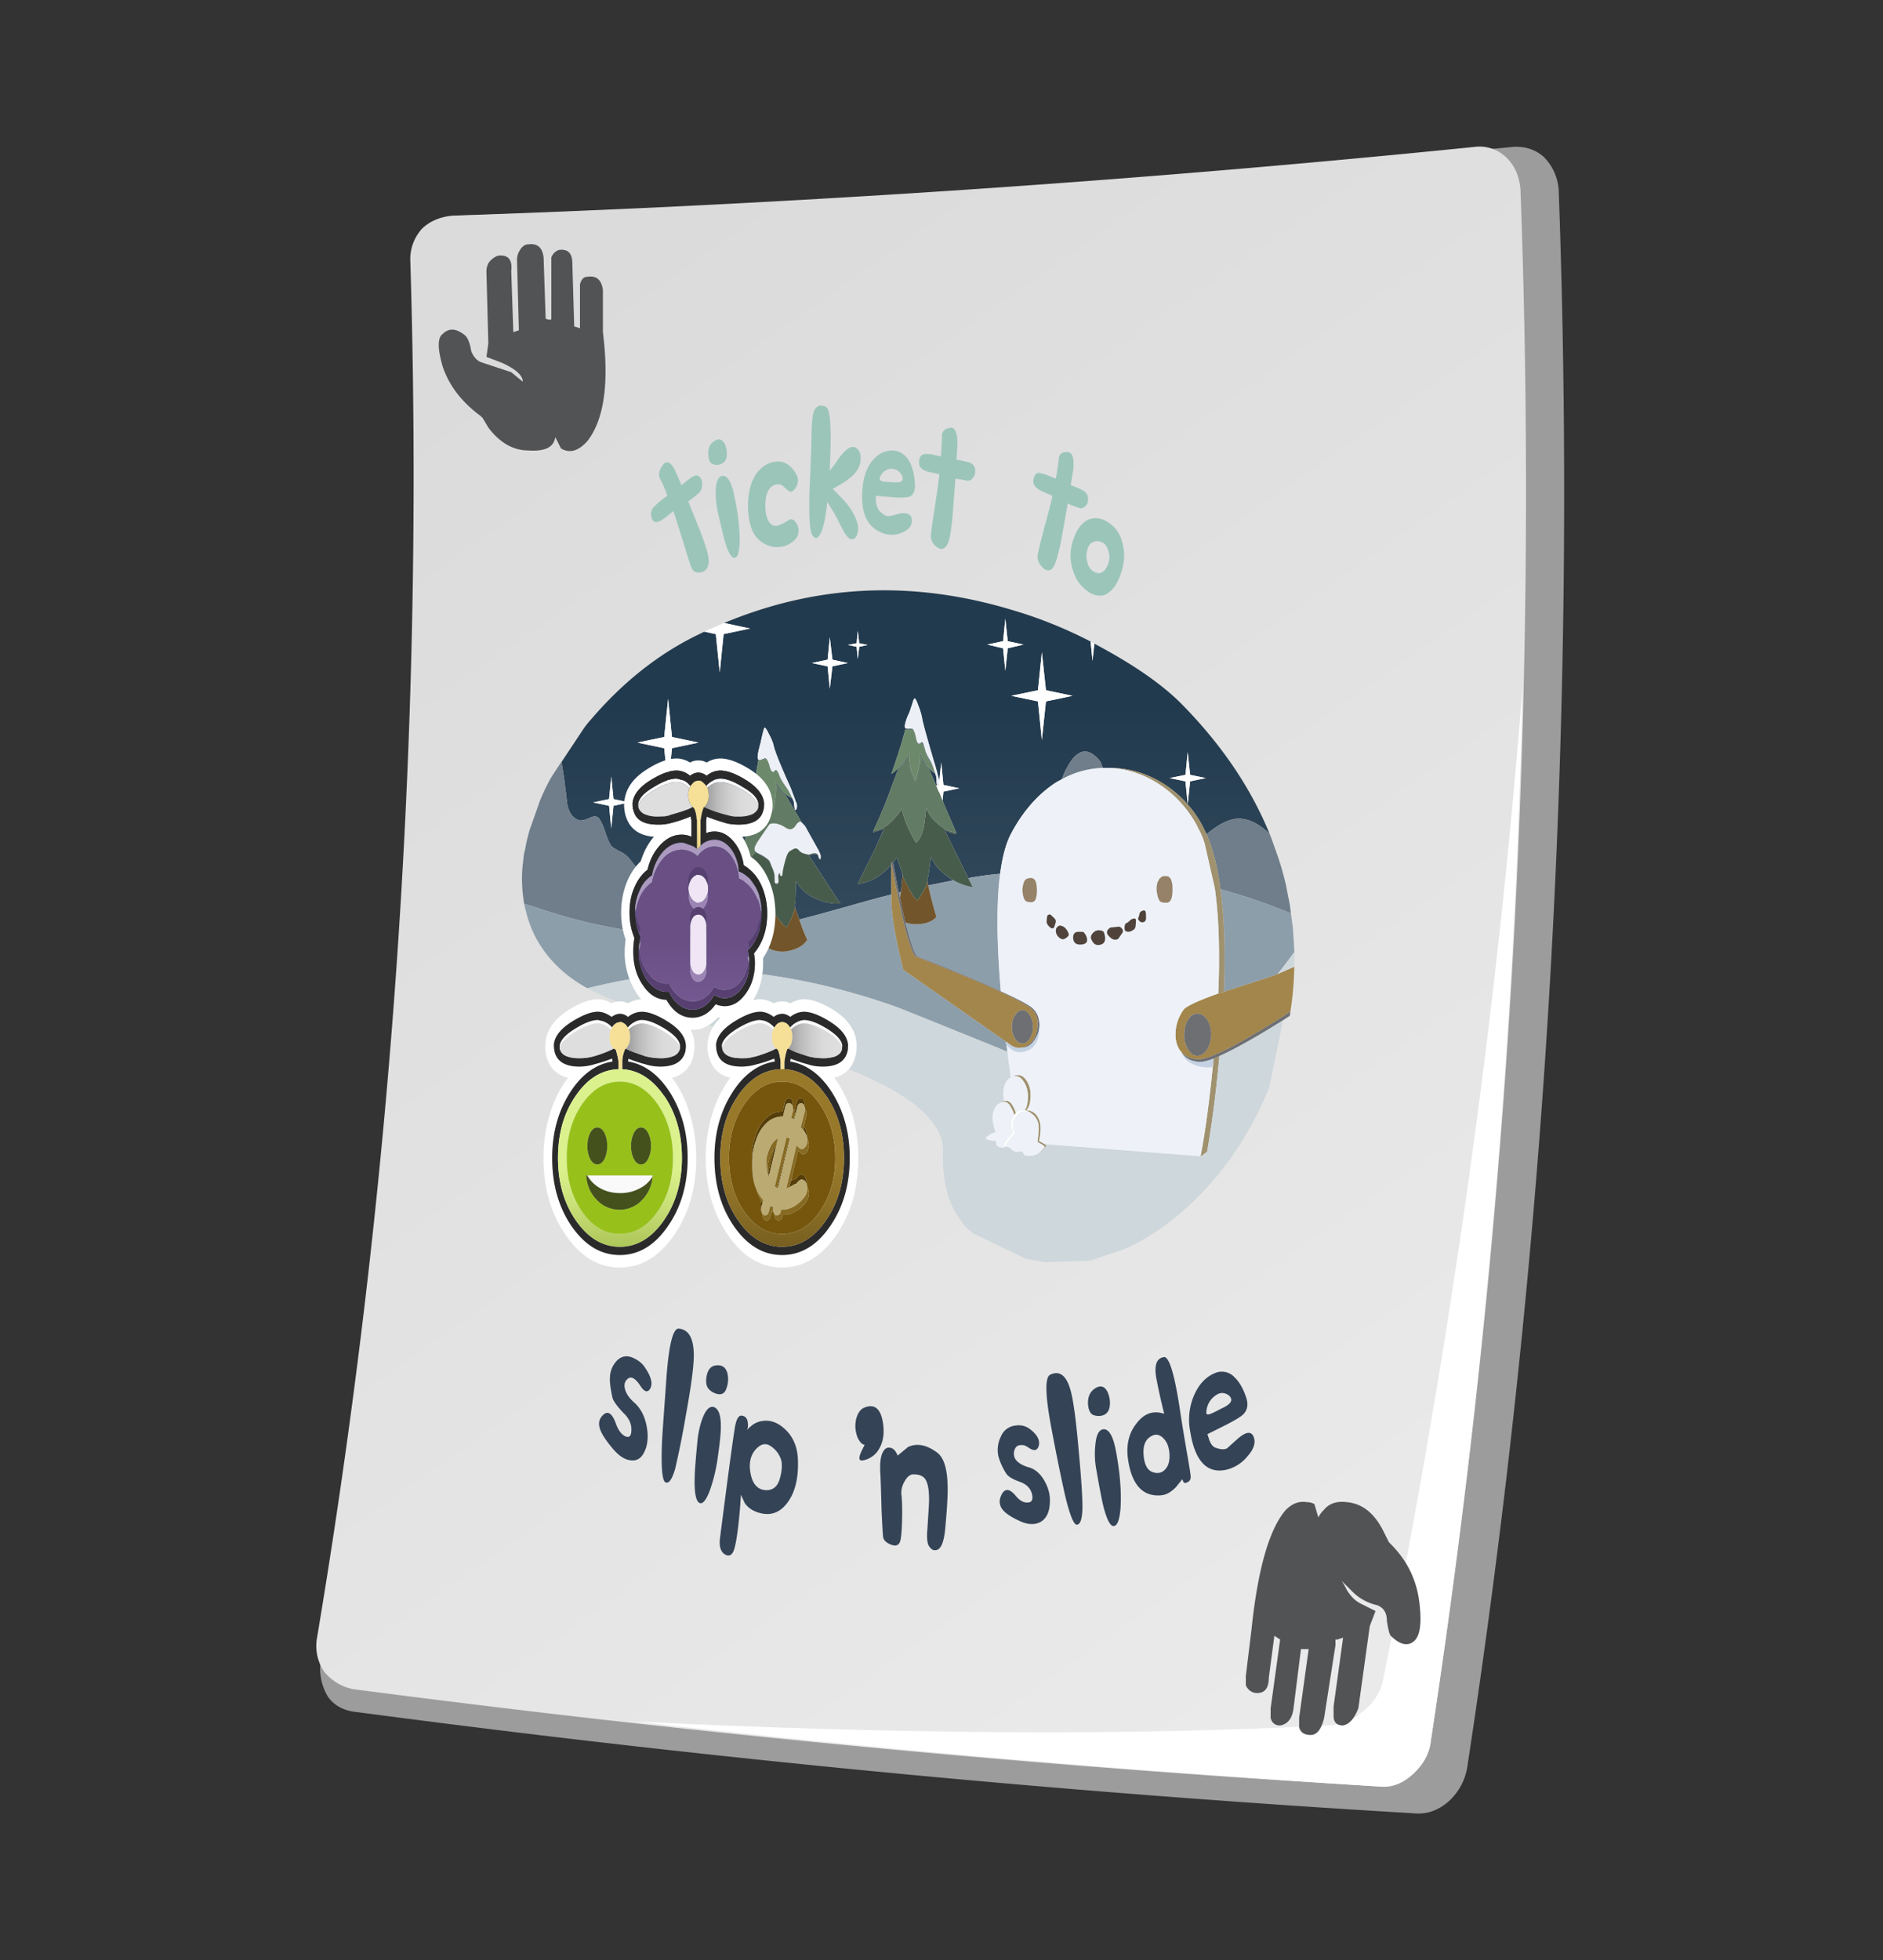 <svg xmlns="http://www.w3.org/2000/svg" viewBox="0 0 49.35 51.35"><rect x="0" y="0" width="49.35" height="51.35" fill="#333333" stroke="none"/><defs><linearGradient id="h" y2="-35.067" gradientUnits="userSpaceOnUse" x2="16338" gradientTransform="matrix(0 .124 -.086 -0 11.524 -2002.1)" y1="-35.067" x1="16322"><stop offset="0" stop-color="#b79c41"/><stop offset="1" stop-color="#f6e097"/></linearGradient><linearGradient id="a" y2="5.928" gradientUnits="userSpaceOnUse" x2="-14.685" gradientTransform="matrix(-.459 .655 .655 .459 0 41.08)" y1="5.928" x1="-58.684"><stop offset="0" stop-color="#ebebeb"/><stop offset="1" stop-color="#dbdbdb"/></linearGradient><linearGradient id="c" y2="-6.925" gradientUnits="userSpaceOnUse" x2="50.813" gradientTransform="matrix(.086 0 0 .124 11.395 25.187)" y1="-6.925" x1="37.788"><stop offset="0" stop-color="#878787"/><stop offset=".149" stop-color="#9f9f9f"/><stop offset=".357" stop-color="#bbb"/><stop offset=".569" stop-color="#cecece"/><stop offset=".78" stop-color="#dadada"/><stop offset="1" stop-color="#dedede"/></linearGradient><linearGradient id="d" y2="-16296" gradientUnits="userSpaceOnUse" x2="52.53" gradientTransform="matrix(0 -.124 .086 -0 1423.8 24.422)" y1="-16296" x1="24.43"><stop offset="0" stop-color="#694f84"/><stop offset="1" stop-color="#8368a5"/></linearGradient><linearGradient id="e" y2="-16284" gradientUnits="userSpaceOnUse" x2="16291" gradientTransform="matrix(-.086 0 0 -.124 1424 -2000.9)" y1="-16284" x1="16278"><stop offset="0" stop-color="#878787"/><stop offset=".149" stop-color="#9f9f9f"/><stop offset=".357" stop-color="#bbb"/><stop offset=".569" stop-color="#cecece"/><stop offset=".78" stop-color="#dadada"/><stop offset="1" stop-color="#dedede"/></linearGradient><linearGradient id="f" y2="-55.37" gradientUnits="userSpaceOnUse" x2="16297" gradientTransform="matrix(0 .124 -.086 -0 11.524 -2002.1)" y1="-55.37" x1="16281"><stop offset="0" stop-color="#b79c41"/><stop offset="1" stop-color="#f6e097"/></linearGradient><linearGradient id="g" y2="-47.725" gradientUnits="userSpaceOnUse" x2="71.125" gradientTransform="matrix(.086 0 0 .124 11.395 25.187)" y1="-47.725" x1="58.075"><stop offset="0" stop-color="#878787"/><stop offset=".149" stop-color="#9f9f9f"/><stop offset=".357" stop-color="#bbb"/><stop offset=".569" stop-color="#cecece"/><stop offset=".78" stop-color="#dadada"/><stop offset="1" stop-color="#dedede"/></linearGradient><linearGradient id="b" y2="-16238" gradientUnits="userSpaceOnUse" x2="141.37" gradientTransform="matrix(0 -.138 .096 -0 1579.4 32.07)" y1="-16238" x1="41.774"><stop offset="0" stop-color="#223a4e"/><stop offset="1" stop-color="#536978"/></linearGradient><linearGradient id="i" y2="-16325" gradientUnits="userSpaceOnUse" x2="16311" gradientTransform="matrix(-.086 0 0 -.124 1424 -2000.9)" y1="-16325" x1="16298"><stop offset="0" stop-color="#878787"/><stop offset=".149" stop-color="#9f9f9f"/><stop offset=".357" stop-color="#bbb"/><stop offset=".569" stop-color="#cecece"/><stop offset=".78" stop-color="#dadada"/><stop offset="1" stop-color="#dedede"/></linearGradient><linearGradient id="j" y2="-16284" gradientUnits="userSpaceOnUse" x2="16330" gradientTransform="matrix(-.086 0 0 -.124 1424 -2000.9)" y1="-16284" x1="16317"><stop offset="0" stop-color="#878787"/><stop offset=".149" stop-color="#9f9f9f"/><stop offset=".357" stop-color="#bbb"/><stop offset=".569" stop-color="#cecece"/><stop offset=".78" stop-color="#dadada"/><stop offset="1" stop-color="#dedede"/></linearGradient><linearGradient id="k" y2="-16.02" gradientUnits="userSpaceOnUse" x2="16297" gradientTransform="matrix(0 .124 -.086 -0 11.524 -2002.1)" y1="-16.02" x1="16281"><stop offset="0" stop-color="#b79c41"/><stop offset="1" stop-color="#f6e097"/></linearGradient><linearGradient id="l" y2="-47.725" gradientUnits="userSpaceOnUse" x2="31.775" gradientTransform="matrix(.086 0 0 .124 11.395 25.187)" y1="-47.725" x1="18.725"><stop offset="0" stop-color="#878787"/><stop offset=".149" stop-color="#9f9f9f"/><stop offset=".357" stop-color="#bbb"/><stop offset=".569" stop-color="#cecece"/><stop offset=".78" stop-color="#dadada"/><stop offset="1" stop-color="#dedede"/></linearGradient><linearGradient id="m" y2="-16315" gradientUnits="userSpaceOnUse" x2="91.949" gradientTransform="matrix(0 -.124 .086 -0 1423.8 24.422)" y1="-16315" x1="63.049"><stop offset="0" stop-color="#dbf18d"/><stop offset=".153" stop-color="#cfe67f"/><stop offset=".443" stop-color="#afc85b"/><stop offset=".839" stop-color="#7c9823"/><stop offset="1" stop-color="#66830e"/></linearGradient><linearGradient id="n" y2="-16276" gradientUnits="userSpaceOnUse" x2="91.91" gradientTransform="matrix(0 -.124 .086 -0 1423.8 24.422)" y1="-16276" x1="63.01"><stop offset="0" stop-color="#98792a"/><stop offset=".231" stop-color="#8a6e26"/><stop offset=".667" stop-color="#67511a"/><stop offset="1" stop-color="#49380f"/></linearGradient></defs><path d="M40.449 4.101c.235.23.366.518.401.85A220.594 220.594 0 0138.453 46.3a1.54 1.54 0 01-.504.904c-.268.228-.566.33-.898.297A382.978 382.978 0 019.35 44.849c-.331-.03-.585-.166-.751-.396a1.425 1.425 0 01-.2-.903c2.036-12.334 2.851-24.58 2.451-36.749 0-.302.116-.566.351-.8.2-.2.464-.317.802-.351A425.988 425.988 0 0039.6 3.853c.331-.034.615.048.849.248z" fill-rule="evenodd" fill="#9c9c9c"/><path d="M31.879 37.119A172.747 172.747 0 0030 4.6c-.027-.266-.16-.508-.398-.719-.215-.188-.442-.266-.68-.238A301.469 301.469 0 007.398 5.682a1.05 1.05 0 00-.597.359.962.962 0 00-.16.68 147.33 147.33 0 011.961 28.922c0 .238.078.449.238.636.16.16.375.254.64.281 7.145.243 14.293.719 21.442 1.442a.805.805 0 00.68-.242c.16-.16.25-.375.277-.641z" fill-rule="evenodd" fill="url(#a)" transform="matrix(1.25 0 0 -1.25 0 51.35)"/><path d="M37.5 45.6c-.034.333-.2.635-.498.899-.268.235-.552.332-.85.302-6.87-.433-13.368-1-19.502-1.703 7.002.337 13.032.37 18.101.102.367 0 .684-.117.948-.351.302-.23.482-.518.551-.85 1.767-8.765 2.984-17.431 3.653-26.002-.2 9.17-1.002 18.37-2.403 27.603z" fill-rule="evenodd" fill="#fff"/><path d="M13.599 6.601c.068-.136.151-.2.248-.2.235-.033.372.083.4.347l.054 1.602c.099.034.148.034.148 0V6.748a.315.315 0 01.2-.2c.234-.03.351.083.351.352l.049 1.65.151.049V7.45c.035-.136.098-.2.2-.2.235-.035.366.083.401.347V8.7c.165 1.333.034 2.28-.401 2.847-.234.268-.469.337-.698.2l-.15-.298c-.036.269-.27.381-.704.351-.396 0-.748-.2-1.05-.6l-.147-.248-.054-.054c-.497-.366-.83-.801-.996-1.299-.136-.469-.136-.752 0-.85.166-.166.366-.151.601.049.063.069.117.2.147.4.068.166.166.269.302.304l.748.248.302.249c0-.166-.186-.332-.551-.497l-.401-.153.049-.351-.05-1.899c0-.069.02-.132.05-.2a.506.506 0 01.253-.201c.264-.034.382.102.348.401l.054 1.601.146-.048L13.55 6.8c0-.067.019-.136.049-.2zM36.25 40.097l.151.303.049.049c.435.435.684.952.752 1.553.063.532.014.864-.15.995-.167.138-.367.084-.602-.146-.034-.034-.069-.166-.103-.4 0-.2-.082-.332-.248-.4a1.335 1.335 0 01-.65-.352l-.298-.298c.034.039.084.123.146.249.103.166.22.284.353.352l.4.2-.151.396-.299 2.153c-.103.264-.234.415-.4.449-.166 0-.249-.083-.249-.249v-.248L35.2 42.9l-.151.049H35v.151l-.297 1.9c-.07.297-.187.449-.353.449-.165 0-.267-.068-.302-.2V45l.25-1.801h-.202l-.195 1.552c-.033.264-.151.415-.351.449-.132 0-.22-.069-.249-.2v-.249l.249-1.802-.151-.098-.146 1.099c0 .269-.103.4-.304.4-.131 0-.234-.068-.298-.2v-.249l.147-1.201c.166-1.601.468-2.651.903-3.149.167-.166.347-.235.547-.201.068 0 .137.015.2.05l.103.351a.709.709 0 01.147-.2c.136-.166.336-.235.6-.201.4.035.717.284.952.747z" fill-rule="evenodd" fill="#525355"/><path d="M25.297 23.596c-.027.062-.059.125-.086.179a2.341 2.341 0 01-.84.895c-.351.215-.726.32-1.121.316h-.125a.486.486 0 00-.023.051.24.24 0 01-.04.094c-.273.336-.527.246-.757-.274l-.043-.109-.117-.063c-.375-.242-.696-.601-.95-1.082-.105-.203-.179-.48-.226-.835a7.05 7.05 0 01-.668-.09l-.5 1.015a.785.785 0 01.25-.097l-.012.035.012-.008-.289.676.019.191.332.07-.332.071-.047.472-.039-.386c-.004.019-.007.039-.019.062a3.768 3.768 0 01-.082.305c-.16.543-.25.863-.262.957-.016.074-.039.16-.078.254-.035.101-.063.152-.078.148-.012 0-.028-.039-.051-.117-.039-.117-.059-.18-.063-.187a.817.817 0 01-.093-.289l.008-.02c.011-.023.054-.031.128-.016.04.004.071-.054.098-.179.02-.117.051-.16.094-.125.019.019.039.019.055 0a.968.968 0 00.046-.145.95.95 0 01.098-.211.804.804 0 00.078-.172c.004-.015.02-.058.039-.125a.34.34 0 00.024-.117c0-.062.004-.101.011-.117l-.019-.008-.145.336-.046.051a.636.636 0 00-.141.246c0 .012 0 .016-.004.023v.032l.031-.094a.86.86 0 01.114-.188c.066-.07.121-.121.167-.152l-.035.098a.655.655 0 01-.082.172.918.918 0 00-.09.207c-.035.132-.07.183-.101.152-.043-.039-.074.004-.094.125-.027.121-.058.184-.098.176-.07-.012-.109-.012-.121 0l-.066-.235c-.047-.16-.121-.394-.23-.707l.007.008c.071.047.129.106.184.164.059.071.117.16.183.274l.004-.137c.012-.106.024-.184.043-.242.032-.094.063-.168.086-.211l.082.344a.152.152 0 01.016.062.2.2 0 00-.016-.082l-.082-.348a2.105 2.105 0 00-.086.207 1.511 1.511 0 00-.043.25l-.007.137a1.572 1.572 0 00-.18-.273l-.047-.051-.117-.309a10.797 10.797 0 00-.406-.984l.011.004-.011-.035.066.023a.664.664 0 01.16.063 11.75 11.75 0 00-.344-.746l-.211-.426.168.039c.133.043.243.101.332.172.082.066.149.129.208.195v-.621a27.78 27.78 0 01-.891-.242c-.473-.133-.82-.227-1.039-.282l-.09.254v.02l-.008.023c.008.051.016.09.016.118l.012.386.082-.117a.813.813 0 01.289-.223c.187-.097.371-.136.558-.125l-.664 1.016.051.004c.086.035.137.019.156-.039.004-.031.016-.055.028-.063.011-.007.023.004.023.036l-.004.046a.636.636 0 01-.062.145l-.231.414a.409.409 0 01-.051.082 2.255 2.255 0 00-.054.055l-.004.008-.328.558-.051.043a.467.467 0 00-.164.238l-.004.028.043-.086a.654.654 0 01.125-.16c.07-.055.129-.094.179-.118l-.043.09a.808.808 0 01-.093.153.805.805 0 00-.114.191.56.56 0 01-.066.133c-.019.015-.035.015-.051-.008-.015-.019-.035-.019-.054 0a.247.247 0 00-.047.109c.031-.109.066-.14.101-.097.032.047.071.008.114-.121.023-.051.062-.118.117-.196a.848.848 0 00.093-.152c.016-.031.032-.07.055-.117a.215.215 0 00.031-.11c.008-.058.012-.097.016-.109.008-.023.02-.019.035.008a.153.153 0 01.012.066.195.195 0 01-.027.09c0 .004-.036.102-.106.285-.211.469-.332.766-.359.895a.955.955 0 01-.098.234c-.043.094-.074.137-.09.133-.011-.008-.023-.051-.043-.133-.027-.113-.039-.179-.043-.191-.047-.168-.066-.27-.058-.313l.004-.019c.011-.02.031-.024.058-.016l.071.027c.042.024.078-.027.113-.148-.035.109-.074.156-.113.137-.067-.028-.106-.035-.118-.02l-.043-.242a14.244 14.244 0 00-.16-.75l.008.004c.055.047.105.113.164.199.051.086.102.188.156.313l.02-.137a.792.792 0 01.066-.234.753.753 0 01.106-.188l.047.352.004.129c0-.082 0-.133-.004-.149l-.047-.351a.78.78 0 00-.106.183.81.81 0 00-.066.235l-.02.132a2.558 2.558 0 00-.156-.304l-.039-.063-.086-.324c-.055-.238-.156-.59-.305-1.055l.008.008-.008-.035.067.027c.054.028.101.063.148.098a9.476 9.476 0 00-.172-.535l-.058-.086a6.56 6.56 0 00-.102-.281 1.519 1.519 0 01-.109-.309v-.051c0-.035.012-.051.031-.047.055 0 .082-.023.082-.07a.1.1 0 01.031-.074c.02-.02.028-.008.028.035v.019l-.008.075a.1.1 0 00.043.086c.094.078.148.121.156.129.195.214.309.343.336.386.051.078.086.09.113.035.047-.129.082-.199.11-.207h.004v-.214a1.31 1.31 0 00-.016-.227c-.23-.047-.48-.086-.738-.125-.008-.02-.016-.02-.028 0a6.489 6.489 0 00-.601-.047l-.063.035c-.109.078-.25.192-.418.344a11.92 11.92 0 01-.41.359 2.259 2.259 0 00-.359.418 4.616 4.616 0 01-.332.461.6.6 0 01-.176.125.826.826 0 00-.164.098c-.039.031-.09.137-.148.316-.059.168-.11.27-.149.297-.039.031-.098.031-.18-.008a.502.502 0 00-.191-.054c-.137.027-.23.136-.273.332l-.071.578-.051.316.454.684c.05.074.113.152.187.234.66.766 1.398 1.348 2.207 1.742l.145.071.242-.051.082-.805.082.805.555.117-.543.117c1.933.805 3.929.899 5.992.285a9.261 9.261 0 001.691-.675l.039-.407.039.364c.18-.098.36-.196.535-.301.575-.34 1.016-.676 1.329-1 .839-.859 1.457-1.785 1.847-2.777-.015.031-.031.062-.043.093l-.004.008c-.242.227-.472.328-.703.305-.179-.024-.383-.133-.609-.324zm-3.453 3.816l-.082-.797-.559-.117.559-.117.082-.809.086.809.558.117-.558.117-.086.797zm-3.828.188l-.032.261-.023-.261-.184-.036.184-.039.023-.257.032.257.175.039-.175.036zm3.062.515l-.047-.472-.332-.071.332-.078.047-.473.051.473.332.078-.332.071-.051.472zm-1.402-3.492c.008.016.012.031.015.039l-.003-.031-.012-.008zm.004-.133h.008l.003-.012-.011.012zm-.754-1.734l-.035-.367a.27.27 0 01-.043-.012c-.012.043-.02.09-.032.137l-.089.488c.027.039.054.074.074.109l.125-.355zm1.066-.125l-.531-.106-.016.071.004.015-.008.028.028.109.051.379.066-.133c.07-.105.16-.195.269-.273a.97.97 0 01.137-.09zm5.289 2.144l-.328.067-.051.476-.047-.476-.332-.067.332-.07.047-.477.051.477.328.07zm-8.258 2.41l.329-.07.046-.469.055.469.324.07-.324.071-.055.469-.046-.469-.329-.071zm-3.66-1.667l.563-.118.082-.8.082.8.558.118-.558.117-.082.8-.082-.8-.563-.117zm-.593-1.325l.046-.472.047.472.332.071-.332.07-.047.473-.046-.473-.332-.07.332-.071zm3.07-.965a.074.074 0 00-.02.055c.004-.031.024-.055.055-.074.156-.074.246-.137.27-.191.011-.028.027-.075.054-.133a.57.57 0 00.039-.137 2.34 2.34 0 01-.093.254c-.024.055-.114.121-.27.195l-.027.02-.008.011zm.484-.605c0-.059-.019-.082-.054-.07-.016.007-.028.023-.028.05 0-.019.012-.031.028-.035.035-.008.05.008.054.055zm-1.75-.215l.039-.383.039.383.274.063-.274.054-.039.395-.039-.395-.273-.054.273-.063z" fill-rule="evenodd" fill="url(#b)" transform="matrix(1.25 0 0 -1.25 0 51.35)"/><path d="M33.832 23.926c-.62-.255-1.23-.463-1.845-.63-.078-.581-.2-1.06-.366-1.441.283-.239.538-.375.761-.405.29-.029.577.098.88.381l.004.01c.015.039.035.078.054.117l.132.37c.103.285.185.572.254.87l.059.313a2.4 2.4 0 01.054.308l.013.107zm-15.385.557c-1.313.058-2.735-.162-4.257-.664a5.823 5.823 0 00-.445-.138h-.005a.317.317 0 01-.015-.092l-.004-.02c-.005-.029-.01-.054-.01-.078a3.614 3.614 0 01.005-.971c.009-.122.029-.215.049-.274.019-.141.059-.302.112-.493l.278-.787c.084-.205.181-.41.297-.61l.264-.405v.01l.064.395.089.723c.053.245.17.381.341.415.039.005.122-.019.239-.068.102-.048.176-.048.225-.01.048.034.112.162.186.372.072.223.136.356.185.395.034.03.097.068.205.122a.75.75 0 01.22.156c.072.078.21.269.415.577.171.238.317.415.449.522.102.083.273.234.512.449.21.19.386.332.523.43l.078.044zm10.46-4.365c-.382.01-.738.112-1.08.297l.054-.136c.288-.65.605-.763.947-.343a.3.3 0 01.05.118.608.608 0 00.028.063z" fill-rule="evenodd" fill="#6f7e8a"/><path d="M26.363 27.285l.005.069.013.015c.005.062.015.126.02.18a4.085 4.085 0 01-.171-.069c-1.581-.639-2.485-1.005-2.715-1.094a17.317 17.317 0 00-3.379-.843c-1.435-.202-3.012-.084-4.741.346-.605-.333-1.049-.771-1.343-1.309a2.935 2.935 0 01-.263-.689l-.034-.131a.289.289 0 00-.01-.059c-.005-.005-.005-.015-.005-.02h.005c.156.04.303.089.445.138 1.523.502 2.944.722 4.258.664.277-.01.532-.03.75-.06.016.026.026.026.036 0 .322-.048.635-.097.922-.155a2.81 2.81 0 01-.097.527l.166.083a.794.794 0 00.454.03c.225-.05.386-.143.479-.29a4.662 4.662 0 01-.21-.53 53.34 53.34 0 001.298-.353c.444-.126.815-.229 1.114-.302v.078c0 .308.053.718.16 1.22.054.259.103.484.156.674l2.687 1.88zm-.152-4.395c-.097.753-.092 1.778.019 3.076-.385-.18-.869-.385-1.45-.62l-.761-.302c-.064-.093-.151-.346-.259-.756a4.454 4.454 0 00-.03-.123.831.831 0 00.313.044c.225-.005.39-.069.498-.19-.073-.24-.146-.518-.215-.825l.664-.133c.181.098.348.157.504.182l-.118-.24c.342-.06.62-.098.835-.113zm5.777.406c.615.167 1.225.375 1.845.63l.048.362c.015.17.025.346.035.522.005.049.005.088.005.121v.01c-.142.195-.283.387-.44.577a3.497 3.497 0 01-.346.122l-1.119.361.064-.03c.039-1.05.01-1.942-.092-2.675zm-8.428.083a.337.337 0 01.054-.015c-.01.049-.02.102-.025.156a.709.709 0 01-.029-.141zm6.884-.41a.074.074 0 00-.029.034c.005-.014.015-.024.025-.034h.004z" fill-rule="evenodd" fill="#8d9eab"/><path d="M31.929 26.025c.044-1.099.015-2.016-.093-2.764l-.268-1.181a2.685 2.685 0 00-.113-.284l-.074-.136c-.004-.015-.009-.024-.009-.029a2.955 2.955 0 00-.99-1.085 2.547 2.547 0 00-1.32-.429 2.59 2.59 0 011.402.395c.445.274.796.65 1.05 1.12.033.067.073.145.107.223.167.381.288.86.367 1.441.102.733.13 1.625.092 2.675l-.064.03-.087.024zm-5.303 3.135l-.044.044a1.045 1.045 0 00-.112-.239c-.064-.103-.156-.128-.269-.069a.359.359 0 01.113-.054c.087-.018.156.01.205.09a.906.906 0 01.107.228zm.395 0a.429.429 0 00-.166-.078c.054-.063.084-.186.084-.366a.678.678 0 00-.103-.371c-.069-.113-.151-.161-.245-.156l-.049.013a.234.234 0 01.118-.038c.097-.01.181.043.249.151a.649.649 0 01.102.361c0 .21-.039.343-.116.406.107 0 .2.044.272.132a.545.545 0 01.103.283 1.29 1.29 0 01-.039.39l.151.084c.035.024.044.049.025.068a.712.712 0 01-.16.146l.112-.111c.033-.02.018-.054-.054-.094l-.113-.068c.02-.18.034-.307.03-.38a.44.44 0 00-.2-.372zm4.936-1.499a30.914 30.914 0 01-.32 2.51l-.152.113h-.02c.122-.622.234-1.457.336-2.5l.005-.054.151-.069z" fill-rule="evenodd" fill="#a0926e"/><path d="M26.768 27.446c-.093.02-.195-.01-.298-.082l-.107-.079-2.687-1.88c-.053-.19-.102-.415-.156-.674-.107-.502-.16-.912-.16-1.22v-.923l.004.01.005.033v.01c.048.269.097.518.146.748.01.082.03.161.05.234.034.19.072.36.111.517.015.05.025.099.035.148.113.41.2.663.269.756l1.284.517c.898.377 1.47.65 1.708.817.195.14.264.346.2.62-.062.272-.2.42-.405.448zm6.713-1.929c.133-.058.274-.122.435-.19v-.005l.005-.005a8.38 8.38 0 01-.102 1.182 1.543 1.543 0 00-.166.112c-1.202.758-1.944 1.138-2.227 1.138a.616.616 0 01-.425-.147c-.015-.02-.03-.033-.043-.053l-.01-.005c-.108-.132-.152-.308-.138-.518.015-.21.084-.395.205-.571.064-.092.366-.234.914-.43l.087-.024 1.119-.361c.103-.03.215-.069.346-.122zm-6.688.948c-.074 0-.138.044-.192.131a.526.526 0 00-.082.299c0 .121.029.224.082.313.054.082.118.126.192.126.077 0 .14-.044.195-.127a.588.588 0 00.082-.312.526.526 0 00-.082-.299c-.054-.087-.118-.131-.195-.131zm4.946.64a.703.703 0 00-.103-.391c-.073-.108-.156-.161-.255-.161-.097 0-.18.053-.243.16a.693.693 0 00-.103.392c0 .146.034.278.103.385l.015.025c.063.092.14.141.228.141.099 0 .182-.058.255-.166a.74.74 0 00.103-.361v-.024z" fill-rule="evenodd" fill="#a3864c"/><path d="M33.481 25.518c.157-.19.298-.382.44-.577.005.113.005.225 0 .338l-.005.043v.005c-.161.068-.302.132-.435.19zm-1.523 2.143c.386-.171.942-.483 1.67-.937l-.367 1.772c-.59 1.435-1.445 2.598-2.567 3.482a6.072 6.072 0 01-1.216.742l-.913.303-1.177.043-.493-.087-1.401-.674-.215-.196-.191-.268c-.273-.435-.395-.991-.372-1.665.025-.776-.81-1.505-2.503-2.178-1.055-.424-2.872-.957-5.445-1.592a5.485 5.485 0 01-1.373-.517c1.729-.43 3.306-.548 4.741-.346 1.08.15 2.208.428 3.379.843.23.089 1.134.455 2.715 1.094.059.025.118.049.171.069.034.279.064.502.093.674-.131.068-.2.22-.2.453 0 .059.01.113.02.167a.359.359 0 00-.113.053.334.334 0 00-.151.187c-.059.15-.049.336.039.55l.01.02a.599.599 0 00-.186.088c-.068.044-.088.074-.063.093.029.025.088.039.17.044.069.005.099.02.089.043-.01.04 0 .074.039.104.043.034.097.044.16.034l.05-.02c.038 0 .068.005.087.02l.079.059c.039.038.082.058.131.053.069-.005.103-.01.108-.01l.038.024.045.064c.039.035.107.039.21.025a.349.349 0 00.19-.089.712.712 0 00.162-.146c.018-.019.01-.044-.025-.068l4.082.317v-.004h.02l.151-.113c.127-.718.234-1.552.322-2.51zm-4.765 2.252l.112.067-.122-.059.01-.008z" fill-rule="evenodd" fill="#ced7db"/><path d="M33.627 26.724c-.727.454-1.283.766-1.67.937l-.15.069a1.088 1.088 0 01-.337.088c-.205 0-.366-.07-.474-.205l-.039-.064c.014.02.03.034.044.054a.616.616 0 00.425.146c.283 0 1.025-.38 2.226-1.138.05-.038.108-.077.167-.112l-.015.112c-.064.039-.123.079-.177.113zM23.41 22.598l.111.61c.015.058.025.117.04.17a.709.709 0 00.029.142 13.252 13.252 0 00.171.768c.107.41.195.663.259.756l.761.302c.581.235 1.065.44 1.45.62.391.177.655.313.791.412a.521.521 0 01.205.326.682.682 0 01-.092.504c-.093.165-.215.243-.367.238.205-.028.343-.176.405-.448.064-.274-.005-.48-.2-.62-.238-.167-.81-.44-1.708-.817l-1.284-.517c-.069-.093-.156-.346-.269-.756-.01-.05-.02-.098-.035-.148a7.613 7.613 0 01-.111-.517 1.606 1.606 0 01-.05-.234c-.049-.23-.098-.479-.146-.748v-.01l-.005-.033.045-.01v.01zm3.383 3.867c.078 0 .142.044.195.131a.526.526 0 01.083.299.588.588 0 01-.083.313c-.053.082-.117.126-.195.126-.073 0-.137-.044-.19-.126a.588.588 0 01-.083-.313c0-.117.028-.22.082-.299.054-.087.118-.131.191-.131zm4.947.64v.024a.74.74 0 01-.103.361c-.074.108-.156.166-.255.166-.087 0-.165-.048-.229-.141-.005-.01-.015-.02-.015-.025a.706.706 0 01-.102-.385c0-.156.034-.289.102-.391.064-.108.147-.161.244-.161.099 0 .181.053.255.16a.703.703 0 01.103.392z" fill-rule="evenodd" fill="#6d6f73"/><path d="M28.584 16.806l.097.054-.048.455-.05-.509zm-10.126-.259c.136-.063.272-.12.41-.18l.107-.048h.005l.679.146-.694.146-.102 1.006-.103-1.006-.302-.064zm6.245 4.43l-.09-.225-.003-.014h-.01l-.064-.157.024-.01c.01.02.02.02.03 0h.005l.015-.01.004-.039a.125.125 0 00.005-.033v-.035l.049-.483.058.59.415.089-.415.087-.023.24zm2.602-3.892l.108.996.697.147-.697.146-.108 1.011-.102-1.011-.7-.147.7-.146.102-.996zm-.957-.879l.063.59.415.089-.415.098-.063.59-.06-.59-.414-.098.415-.089.059-.59zm-3.828.644l.219.045-.219.049-.04.321-.029-.321-.23-.049.23-.045.029-.326.04.326zm9.081 3.531l-.41.088-.063.596-.06-.596-.414-.088.415-.083.059-.595.063.595.41.083zm-4.746 8.702a.429.429 0 01.166.077.353.353 0 00-.175-.044c-.107 0-.196.069-.255.2a.379.379 0 000 .352c0 .015-.023.048-.072.112-.064.084-.113.146-.138.191l-.023.034h-.054c-.005-.005.005-.03.029-.069.152-.185.22-.282.21-.302a.389.389 0 01-.04-.215.518.518 0 01.08-.215l.043-.044a.244.244 0 01.175-.077h.054zm-10.893-7.974l-.414-.089.414-.087.058-.592.059.592.415.087-.415.089-.059.59-.057-.59zm.742-1.656l.703-.147.103-1 .102 1 .698.147-.698.147-.102 1-.103-1-.703-.147zm4.575-2.084l.411-.089.057-.586.07.586.404.089-.405.087-.068.587-.058-.587-.411-.087zm-3.062 5.971l-.34-.079.34-.067.05-.494.048.494.342.067-.342.079-.049.479-.049-.479z" fill-rule="evenodd" fill="#fff"/><path d="M19.355 23.266c.049-.058.138-.151.259-.272.02-.03.04-.04.053-.035 0 0 .005.015.01.054v.073l.026.108c.023.049.067.034.136-.044.102-.117.161-.176.176-.181.039-.025.083.02.131.127.01.024.039.117.098.283l.015.122c0 .059-.01.108-.029.157-.02.038-.04.053-.059.043-.035-.015-.078-.097-.137-.258-.029-.08-.078-.064-.141.043-.07.108-.215.269-.425.479a1.996 1.996 0 01-.19.166c-.044.029-.064.068-.054.122l.01.093v.024c0 .054-.01.069-.035.044a.126.126 0 01-.039-.093c0-.058-.034-.087-.102-.087-.024.005-.04-.015-.04-.059v-.064c.03-.131.078-.258.137-.386a8.2 8.2 0 00.128-.351l.072-.108zm.816-3.192c0-.005-.005-.01-.005-.02-.043-.151-.088-.215-.141-.185l-.089.034c-.033.01-.058.005-.072-.02l-.005-.024c-.01-.054.013-.181.072-.391.005-.015.02-.098.054-.24.025-.102.04-.155.054-.165.02-.005.059.048.112.166.059.107.103.205.123.292.034.162.185.533.449 1.119.087.229.132.351.132.356a.244.244 0 01.034.113.19.19 0 01-.015.082c-.019.034-.034.039-.044.01-.005-.015-.01-.063-.02-.136a.269.269 0 00-.039-.137c-.028-.06-.048-.108-.068-.147a1.06 1.06 0 00-.117-.19 1.568 1.568 0 01-.146-.245c-.054-.161-.102-.21-.142-.151-.044.054-.088.015-.127-.121zm1.338 2.344v.043c-.005.039-.01.054-.024.039-.015-.01-.03-.034-.035-.074-.024-.077-.092-.092-.2-.053-.044.02-.098.015-.161-.01a.294.294 0 01-.156-.093.098.098 0 00-.123-.034.714.714 0 00-.121.069c-.039.029-.079.121-.118.273-.033.127-.058.23-.063.312-.005.04-.014.059-.03.059-.02 0-.03-.009-.038-.034v-.025c0-.024-.005-.024-.025 0-.015.025-.02.054-.015.094v.019c0 .02.005.043.005.068-.005.059-.024.079-.067.069-.02-.005-.035-.02-.035-.044l-.005-.181a.712.712 0 00-.05-.171c-.033-.073-.053-.131-.067-.166-.03-.068-.142-.147-.337-.24-.039-.023-.064-.053-.069-.092-.005-.048.035-.132.118-.253l.263-.387c.029-.033.088-.043.177-.033a.632.632 0 01.233.092c.123.088.215.074.289-.044.058-.087.108-.117.151-.083l.005.01.068.068a.51.51 0 01.064.103l.288.517a.795.795 0 01.078.182zm3.11-1.964v.035c0 .005 0 .014-.005.034-.004.01-.009.028-.019.048h-.005c-.01.02-.02.02-.03 0a.471.471 0 01-.014-.146.424.424 0 00-.03-.146c-.024-.084-.044-.138-.049-.156a1.005 1.005 0 00-.097-.215 1.188 1.188 0 01-.123-.264 1.21 1.21 0 00-.057-.181c-.02-.024-.045-.024-.069 0-.054.043-.092-.01-.117-.157-.034-.156-.073-.228-.123-.223-.092.018-.146.008-.16-.02l-.01-.025c0-.073.039-.195.116-.362.005-.008.03-.087.08-.233.028-.098.048-.147.063-.147.019-.005.054.059.097.185.05.118.078.225.098.318.015.117.127.517.327 1.196.03.088.064.215.103.381.015.029.019.054.024.078z" fill-rule="evenodd" fill="#ecf0f6"/><path d="M30.957 27.549a.148.148 0 00.03.064.51.51 0 00.21.228.939.939 0 00.57.113l.034-.17c-.102 1.044-.214 1.879-.336 2.5v.004l-4.083-.317-.15-.083a1.29 1.29 0 00.038-.39.545.545 0 00-.103-.284.342.342 0 00-.272-.131c.077-.064.116-.197.116-.407a.649.649 0 00-.102-.361c-.068-.107-.152-.161-.249-.151a.234.234 0 00-.118.038l.05-.013c.093-.005.175.043.244.156a.678.678 0 01.103.371c0 .18-.03.303-.084.366h-.054a.244.244 0 00-.175.078.906.906 0 00-.107-.229c-.049-.079-.118-.107-.205-.089a.89.89 0 01-.02-.166c0-.234.068-.385.2-.454a15.725 15.725 0 01-.093-.673c-.005-.054-.015-.118-.02-.18.143.18.313.233.509.165.234-.068.356-.293.356-.664a.797.797 0 00-.02-.166.521.521 0 00-.205-.327c-.136-.098-.4-.235-.791-.41-.111-1.3-.116-2.325-.019-3.077.059-.444.151-.79.283-1.044.317-.601.718-1.05 1.187-1.352.049-.03.098-.054.146-.079a2.361 2.361 0 011.08-.298h.155c.464.014.904.162 1.32.43.414.268.74.63.99 1.084 0 .005.005.014.01.029l.073.136c.039.084.079.181.112.284l.27 1.181c.107.748.135 1.665.092 2.764-.548.196-.85.338-.914.43-.121.176-.19.361-.205.571-.014.21.03.386.137.518l.01.005zm-4.13-4.409a.56.56 0 00-.02.273c.014.098.04.16.078.19.024.02.072.03.141.03.064 0 .103-.034.123-.098a.764.764 0 00.023-.269c-.005-.215-.082-.302-.233-.253-.054.01-.093.053-.113.127zm3.617-.171h-.004c-.01.01-.02.02-.025.033h-.005l-.02.01-.034.07c-.005.004-.01.01-.01.014l-.005.009a.568.568 0 00-.014.304c.02.106.05.18.088.214a.346.346 0 00.156.025c.118 0 .166-.137.156-.405v-.044a.513.513 0 00-.02-.103l-.013-.05c-.025-.043-.049-.072-.079-.087l-.073-.01c-.025 0-.048.005-.073.01-.01 0-.015.005-.025.01zm-2.739 1.318c-.029.034-.039.078-.029.137a.234.234 0 00.098.146c.048.039.097.044.141.015a.27.27 0 00.092-.083c.005-.03-.005-.068-.038-.122a.268.268 0 00-.108-.112l-.049-.015c-.043-.014-.077 0-.107.035zm-.171-.327c-.044-.01-.073.005-.088.039-.005.02-.01.064-.015.132-.005.054.025.103.084.157.054.048.097.043.121-.02.02-.064.035-.108.035-.137 0-.02-.01-.04-.03-.068l-.107-.103zm1.938.333c-.005.072.02.107.064.11a.18.18 0 00.146-.033c.05-.02.074-.059.08-.113.008-.087.008-.136.008-.146 0-.039-.019-.054-.058-.049a.197.197 0 00-.107.06c-.035.033-.059.053-.069.053-.039.005-.059.044-.064.117zm-.072.028c-.03-.039-.069-.054-.113-.044l-.122.015c-.054-.005-.093.014-.128.063-.038.049-.033.107.02.161.054.064.108.098.162.098.053.005.092-.014.117-.063l.078-.112c.025-.039.02-.079-.014-.118zm-.953.161l-.048-.068a1.024 1.024 0 00-.182 0c-.058.02-.087.058-.092.132 0 .141.069.21.22.195a.192.192 0 00.117-.044c.02-.015.03-.043.03-.083a.302.302 0 00-.045-.132zm.508.03a.517.517 0 00-.029-.098c-.015-.024-.054-.039-.112-.044a.2.2 0 00-.177.079c-.048.053-.058.111-.028.17.053.122.136.161.248.122.088-.029.123-.107.098-.23zm.909-.572c0 .02-.01.049-.03.097a.068.068 0 00.015.074c.033.044.073.059.122.044s.068-.059.063-.118c0-.077 0-.126-.009-.146-.01-.038-.03-.048-.069-.038-.059.02-.087.048-.092.087zm-2.559 6.04c.072.04.087.074.054.094l-.113.111a.349.349 0 01-.19.089c-.104.013-.171.01-.21-.025l-.045-.064-.039-.024c-.005 0-.038.005-.107.01-.049.005-.093-.015-.131-.053l-.079-.06c-.019-.014-.049-.02-.088-.02l-.048.02a.201.201 0 01-.162-.033c-.038-.03-.048-.064-.038-.104.01-.024-.02-.039-.089-.044-.083-.005-.141-.018-.17-.043-.025-.019-.005-.049.062-.093a.599.599 0 01.187-.087l-.01-.02c-.088-.215-.098-.4-.039-.552a.334.334 0 01.151-.186c.113-.059.205-.034.269.069a.951.951 0 01.112.239.518.518 0 00-.078.215.389.389 0 00.038.215c.01.02-.057.117-.21.302-.023.039-.033.064-.028.069h.053l.024-.034c.025-.045.074-.107.138-.191.048-.064.072-.098.072-.113a.379.379 0 010-.35c.059-.132.148-.2.255-.2.068 0 .121.014.175.043a.44.44 0 01.2.371c.005.074-.009.2-.029.381l-.01.01.123.058z" fill-rule="evenodd" fill="#eef2f8"/><path d="M20.303 23.096c0 .034.015.054.035.063.043.015.067-.014.067-.088 0-.025-.005-.049-.005-.069v-.018a.139.139 0 01.015-.094c.02-.024.025-.024.025 0v.025c.009.025.019.034.039.034.015 0 .024-.019.029-.059.005-.083.03-.185.063-.313.039-.15.079-.243.118-.272a.714.714 0 01.121-.069.098.098 0 01.122.034.294.294 0 00.157.094c.063.023.117.028.161.008.107-.038.176-.023.2.054.005.04.02.064.035.074.014.015.019 0 .024-.039v-.044l.005.058c0 .04-.015.054-.029.045-.015-.01-.03-.04-.035-.079-.024-.072-.088-.092-.195-.048l-.064.005.83 1.27a1.316 1.316 0 01-.697-.157 1.016 1.016 0 01-.362-.278l-.102-.147-.015.483c0 .035-.01.084-.02.147l.01.029v.025l-.025.103a2.067 2.067 0 01-.19.42c-.024-.005-.064-.035-.113-.094a1.618 1.618 0 01-.205-.268l-.12-.186-.006-.029h-.005c-.035-.01-.078-.097-.137-.258-.034-.07-.078-.054-.141.043a6.63 6.63 0 01-.42.483c-.01.01-.078.064-.195.161a.126.126 0 00-.054.108c-.01-.054.01-.093.053-.122.108-.088.172-.142.19-.166.21-.21.357-.371.426-.479.063-.107.112-.122.14-.043.06.16.103.243.138.258.019.01.039-.005.059-.043a.419.419 0 00.029-.157l-.015-.122c-.059-.166-.088-.259-.098-.283-.049-.107-.092-.152-.131-.127a1.122 1.122 0 00-.176.181c-.069.078-.113.093-.137.044l-.025-.108v-.073c-.005-.04-.01-.054-.01-.054-.013-.005-.033.005-.053.035-.122.121-.21.214-.259.272.089-.253.161-.478.215-.668-.059.043-.118.087-.185.122l-.084.034.01-.044a.881.881 0 00.415-.302l.074-.093.01.014.034.025c.195.092.307.175.337.244.068.166.107.273.117.317l.005.181zm3.355-.191l-.157-.444c-.025.044-.058.088-.092.136v-.01l-.045.01-.004-.01v.07a2.153 2.153 0 01-.26.243 1.299 1.299 0 01-.415.215l-.21.049.264-.533c.196-.4.342-.712.43-.932a.83.83 0 01-.2.078l-.083.03.014-.045a.778.778 0 00.435-.215c.131-.12.23-.243.293-.36l.048.17c.045.137.094.26.138.362.077.166.146.287.2.361.107-.108.18-.284.215-.528l.048-.395.06.137c.063.112.145.205.243.288.151.132.307.21.469.23l.015.043a.98.98 0 01-.313-.121l.625 1.268.118.24a1.603 1.603 0 01-.675-.293 1.32 1.32 0 01-.337-.342l-.082-.166-.064.474-.035.136.01.035-.005.019-.034.102a1.78 1.78 0 01-.23.382c-.018-.005-.053-.044-.107-.113a3.594 3.594 0 01-.175-.312l-.103-.205.01-.054h-.01z" fill-rule="evenodd" fill="#485c4c"/><path d="M19.775 22.246c0 .024.005.049.025.069l-.074.092a.881.881 0 01-.415.303l-.01.01a17.93 17.93 0 00.381-1.319l.108-.405.049-.078c.063-.103.127-.23.195-.38l.025.165c.018.127.048.225.082.293a.975.975 0 00.133.229l.058-.439c.005-.02.005-.083.005-.186l-.01-.111c.03.107.098.21.205.297l.064.054.41.698c-.044-.034-.094-.004-.151.083-.074.118-.166.132-.289.044a.632.632 0 00-.234-.092c-.088-.01-.147 0-.176.033l-.264.387c-.082.12-.122.205-.117.253zm5.274-.435a.877.877 0 01-.469-.228 1.082 1.082 0 01-.244-.29l-.058-.135-.05.394c-.034.244-.107.42-.214.528a1.953 1.953 0 01-.2-.361 4.58 4.58 0 01-.138-.362l-.048-.17c-.063.117-.162.24-.293.36a.778.778 0 01-.435.215l-.014.005c.244-.537.415-.947.508-1.23l.146-.386.059-.064c.074-.082.146-.2.225-.34l.009.17c.015.132.03.234.053.313.04.111.079.2.108.259l.102-.435a.25.25 0 00.02-.103v-.082c0-.01 0-.01.005-.01v-.069a.795.795 0 00.177.307l.057.064.181.42.064.157.014.015.089.223.36.845-.014-.01z" fill-rule="evenodd" fill="#627b64"/><path d="M20.328 20.489l.01.111-.005.161-.06.44a.942.942 0 01-.132-.235.99.99 0 01-.082-.292l-.025-.171a3.446 3.446 0 01-.195.39 1.27 1.27 0 01-.205.25l-.01.005c.097-.41.161-.723.2-.938l.054-.302c.015.018.063.01.147-.025.049-.024.098.035.141.17 0 .01.005.016.005.02a.309.309 0 00.059.137c.024.024.049.024.068 0 .02-.029.04-.029.063-.01.02.025.049.079.083.166.025.069.074.147.142.239.068.098.108.161.117.191l.053.113a1.273 1.273 0 01-.223-.148.818.818 0 01-.157-.2l-.053-.107.005.035zm3.793-.699v.069c-.005 0-.005 0-.005.01v.082a.19.19 0 01-.02.078l-.102.43a1.93 1.93 0 01-.108-.264 1.618 1.618 0 01-.053-.302l-.005-.172a2.488 2.488 0 01-.23.343 1.346 1.346 0 01-.23.205l-.008.01c.136-.391.229-.684.288-.884l.082-.294c.015.015.064.015.151 0 .05-.01.089.069.123.22.025.152.063.205.117.157.039-.04.083.025.127.19.014.063.053.15.112.258a.818.818 0 01.103.215l.043.123a1.36 1.36 0 01-.209-.19 1.075 1.075 0 01-.142-.235l-.039-.118v.04c.005.009.005.014.005.029z" fill-rule="evenodd" fill="#6d896c"/><path d="M20.947 24.088c.073.213.142.39.21.53-.092.147-.253.24-.478.29a.794.794 0 01-.454-.03l-.166-.083a2.81 2.81 0 00.097-.527c.015-.083.02-.18.02-.284v-.268l.005.029.121.186c.088.132.157.224.205.268.05.058.09.088.113.093.102-.186.166-.327.19-.42l.025-.102.112.318zm2.667-.724l.043-.459h.01l-.01.054.103.205c.077.151.136.254.175.312.054.069.089.108.107.113a1.78 1.78 0 00.23-.381l.034-.103.02.089c.069.307.141.585.215.825-.107.121-.274.185-.499.19a.831.831 0 01-.312-.044 13.252 13.252 0 01-.141-.645c.005-.054.015-.107.025-.156z" fill-rule="evenodd" fill="#72552b"/><path d="M26.826 23.14c.02-.074.059-.117.113-.128.151-.048.228.04.233.254a.764.764 0 01-.023.269c-.02.064-.059.098-.123.098-.068 0-.117-.01-.141-.03-.039-.03-.064-.092-.079-.19a.56.56 0 01.02-.273zm3.589-.138a.074.074 0 01.029-.033c.01-.005.015-.01.025-.01.025-.005.048-.01.073-.01l.073.01c.03.015.054.043.079.087l.013.05c.01.029.015.063.02.103v.043c.01.27-.038.405-.156.405a.346.346 0 01-.156-.025c-.039-.033-.069-.107-.088-.213a.568.568 0 01.014-.304l.005-.009c0-.005.005-.01.01-.015l.034-.069.02-.01h.005z" fill-rule="evenodd" fill="#968268"/><path d="M28.955 24.511c.025.123-.01.202-.097.23-.113.039-.195 0-.25-.122-.03-.059-.02-.116.03-.17a.2.2 0 01.176-.079c.058.005.097.02.112.044a.517.517 0 01.029.097zm-.507-.028a.302.302 0 01.043.13c0 .04-.01.07-.028.085a.192.192 0 01-.118.043c-.151.015-.22-.053-.22-.195.005-.073.034-.112.093-.132.03-.005.088-.005.18 0l.05.068zm.952-.162c.034.039.039.079.014.118l-.078.112c-.025.049-.063.068-.117.063-.054 0-.108-.034-.161-.098-.054-.053-.06-.112-.02-.161.035-.049.078-.067.127-.062l.123-.015c.043-.01.082.005.112.043zm.073-.028c.005-.074.025-.113.063-.118.01 0 .034-.02.069-.054a.197.197 0 01.108-.058c.038-.005.057.01.057.048 0 .01 0 .059-.009.147-.005.053-.03.092-.078.112a.18.18 0 01-.147.034c-.043-.004-.068-.039-.063-.111zm-1.94-.333l.108.103c.02.028.03.048.03.068 0 .029-.015.073-.035.137-.023.063-.067.068-.121.02-.059-.054-.089-.103-.084-.157.005-.068.01-.112.015-.132.015-.034.044-.049.088-.039zm.172.328c.03-.035.064-.05.108-.035l.048.015a.302.302 0 01.108.112c.034.054.044.093.039.123a.27.27 0 01-.093.082c-.044.029-.092.024-.141-.015a.234.234 0 01-.098-.146c-.01-.059 0-.103.029-.136zm2.159-.348c.005-.039.034-.067.092-.087.039-.01.059 0 .069.038.009.02.009.069.009.147.005.058-.014.102-.063.117s-.088 0-.122-.044a.068.068 0 01-.015-.073.308.308 0 00.03-.098z" fill-rule="evenodd" fill="#4f433c"/><path d="M26.381 27.369l-.013-.015-.005-.069.107.079c.103.072.205.102.298.082.15.005.273-.074.366-.239a.682.682 0 00.092-.503c.01.048.02.102.02.166 0 .371-.122.596-.356.664-.196.069-.366.015-.509-.165zm5.425.361l-.005.054-.033.17a.939.939 0 01-.572-.113.51.51 0 01-.21-.228.148.148 0 01-.028-.064c.008.02.023.039.038.064.108.136.269.205.474.205.073 0 .185-.03.336-.088z" fill-rule="evenodd" fill="#c5d2e3"/><path d="M20.025 21.045c-.015-.225-.181-.43-.489-.62-.264-.161-.484-.24-.659-.24a.56.56 0 00-.357.138.35.35 0 00-.219-.084.348.348 0 00-.215.084.549.549 0 00-.356-.138c-.176 0-.396.079-.66.24-.313.19-.474.395-.493.62l.005.122.005.02.01.02c.053.263.263.394.64.394a1.2 1.2 0 00.39-.053c.19-.05.352-.108.473-.162l.02.098v.435a.627.627 0 00-.254-.054c-.205 0-.386.088-.551.259a1.377 1.377 0 00-.343.66 1.091 1.091 0 00-.346.463c-.089.2-.127.42-.127.66 0 .224.038.448.127.663-.02.122-.03.24-.03.351 0 .348.084.645.254.889.166.25.371.376.616.381.175.313.405.469.684.469.234 0 .439-.117.605-.351a.68.68 0 00.234.049c.22 0 .406-.113.562-.338.156-.214.234-.482.234-.795 0-.089-.01-.171-.024-.25.229-.273.346-.62.346-1.04 0-.282-.053-.541-.166-.776a1.178 1.178 0 00-.449-.493 1.197 1.197 0 00-.278-.635c-.142-.166-.308-.248-.489-.248a.57.57 0 00-.219.043v-.342l.019-.093c.084.04.235.089.455.156.111.04.244.054.385.054.376 0 .591-.131.645-.395l.01-.03.005-.131zm-1.514-.459h-.005a.692.692 0 01.103-.092c.033-.025.072-.045.107-.064-.005.005-.01.005-.015.01l-.092.054c-.03.024-.064.057-.098.092zm1.733.429a.896.896 0 01-.005.201v.024l-.019.069c-.084.381-.343.586-.767.61.103.156.176.332.22.522.2.133.356.338.473.61.118.269.176.568.176.884 0 .45-.107.84-.322 1.163v.127c0 .375-.088.703-.264.976a.83.83 0 01.186-.025c.122 0 .24.04.357.108a.472.472 0 01.433 0 .745.745 0 01.357-.108c.215 0 .468.094.772.279.385.244.585.538.61.884 0 .097 0 .171-.01.22l-.01.077-.005.005c-.072.313-.259.509-.561.592.195.263.351.576.464.937.112.366.166.756.166 1.163 0 .79-.195 1.468-.581 2.03-.395.562-.864.84-1.417.84-.55 0-1.025-.278-1.41-.84-.396-.562-.59-1.24-.59-2.03 0-.402.058-.792.175-1.163.107-.356.268-.669.468-.937-.308-.074-.498-.27-.571-.592v-.005l-.019-.077a1.006 1.006 0 01.336-.894l-.072-.015c-.192.215-.415.328-.664.328h-.05a.853.853 0 01.099.36c.003.07 0 .142-.01.22l-.01.078-.005.005a.73.73 0 01-.562.592c.2.263.357.576.464.937.113.366.171.756.171 1.163 0 .79-.196 1.468-.586 2.03-.391.562-.864.84-1.416.84-.551 0-1.025-.278-1.411-.84-.395-.562-.59-1.24-.59-2.03a4 4 0 01.17-1.163c.112-.356.268-.669.473-.937-.307-.074-.497-.27-.576-.592v-.005l-.014-.077c-.005-.093-.01-.166-.005-.22.024-.346.23-.64.61-.884.298-.185.557-.279.767-.279.122 0 .24.04.361.108a.466.466 0 01.43 0 .792.792 0 01.346-.108 1.119 1.119 0 01-.146-.195 1.96 1.96 0 01-.288-1.06c0-.072.01-.175.024-.312a2.05 2.05 0 01-.117-.703c0-.273.048-.532.137-.766.093-.24.22-.43.376-.576.083-.264.2-.479.347-.645-.415-.029-.669-.234-.758-.61l-.009-.049-.005-.039a.699.699 0 01-.005-.206c.024-.341.225-.634.605-.869.294-.185.548-.277.763-.277.116 0 .239.034.356.106a.405.405 0 01.215-.054c.083 0 .151.015.219.054a.692.692 0 01.357-.106c.21 0 .464.092.762.277.381.235.581.528.605.869zm-1.46 6.519c.053.269.268.406.65.406.136 0 .268-.02.39-.059a3.34 3.34 0 00.468-.151l.015.078c-.443.068-.82.346-1.122.825-.307.488-.46 1.055-.46 1.7 0 .702.171 1.303.519 1.8.346.495.761.743 1.253.743.49 0 .91-.248 1.25-.742.348-.498.523-1.099.523-1.801 0-.645-.151-1.207-.449-1.69-.297-.48-.669-.762-1.114-.835l.015-.074c.08.035.23.084.45.147.117.039.244.059.39.059.377 0 .592-.137.65-.406l.004-.009.005-.03.005-.122c-.019-.224-.18-.43-.492-.62-.264-.165-.489-.25-.665-.25a.578.578 0 00-.357.137.354.354 0 00-.215-.082.356.356 0 00-.218.082.589.589 0 00-.357-.136c-.176 0-.396.084-.665.249-.307.19-.473.396-.492.62l.01.122.004.03.005.009zm-.605-7.04a.173.173 0 01.117-.045l-.074.02c-.015.005-.028.015-.043.025zm-3.648 7.04c.059.269.279.406.65.406.136 0 .268-.02.39-.059.22-.058.371-.112.469-.151l.015.078c-.445.068-.82.346-1.124.825-.307.488-.458 1.055-.458 1.7 0 .702.17 1.303.517 1.8.348.495.762.743 1.255.743.489 0 .909-.248 1.25-.742.351-.498.527-1.099.527-1.801 0-.645-.15-1.207-.448-1.69-.299-.48-.67-.762-1.114-.835l.01-.074c.093.04.239.089.449.147.122.039.254.059.391.059.371 0 .59-.137.654-.406v-.009l.005-.03c.005-.054.01-.092.005-.122-.015-.224-.177-.43-.489-.62-.264-.165-.488-.25-.664-.25a.578.578 0 00-.361.137c-.064-.052-.133-.082-.21-.082s-.151.03-.22.082a.619.619 0 00-.361-.136c-.175 0-.395.084-.664.249-.307.19-.474.396-.489.62 0 .03 0 .068.01.122l.005.03v.009zm1.949-.566a.193.193 0 00-.025-.054.57.57 0 01.185-.146.353.353 0 01.181-.05c.156 0 .351.078.596.226.26.161.395.312.405.449v.063c-.035-.137-.176-.283-.425-.435-.235-.136-.43-.21-.576-.21-.117 0-.23.054-.341.157z" fill-rule="evenodd" fill="#fff"/><path d="M18.54 20.64a.118.118 0 00-.029-.054c.034-.035.068-.068.098-.092l.092-.054c.005-.005.01-.005.015-.01a.23.23 0 01.063-.02l.074-.015h.025c.156 0 .356.074.595.225.263.151.396.302.405.449l-.005.058c-.024-.136-.16-.282-.415-.433-.24-.138-.43-.205-.58-.205a.483.483 0 00-.338.151zm1.752 6.274c-.013.015-.018.035-.028.063-.113-.112-.225-.166-.341-.166-.148 0-.338.074-.577.21-.255.151-.396.298-.42.435l-.01-.064c.015-.136.146-.287.405-.448.249-.148.449-.225.601-.225l.083.015h.01c.092.023.18.077.264.166l.014.014zm1.778.542c-.024-.137-.166-.283-.415-.435-.239-.136-.434-.21-.586-.21-.116 0-.224.054-.336.157a.193.193 0 00-.025-.054.605.605 0 01.278-.18l.083-.015c.156 0 .357.077.601.225.259.161.395.312.405.449l-.005.063zm-3.999-6.806c-.112-.107-.225-.161-.341-.161-.152 0-.343.067-.576.205-.259.151-.402.297-.425.433l-.005-.058c.01-.147.146-.298.405-.449.243-.151.44-.225.601-.225h.009l.166.045c.02.004.039.014.059.029l.054.038c.015.01.03.03.048.05l.02.024c.005 0 .005 0 .01.005a.307.307 0 00-.025.064zm-3.404 6.806v-.064c.016-.136.148-.287.41-.448.24-.148.44-.225.592-.225l.141.033a.601.601 0 01.235.162.146.146 0 00-.034.063c-.112-.112-.225-.166-.342-.166-.146 0-.336.074-.576.21-.25.151-.39.298-.425.435zm.723 3.335h1.715l-.01.044a.828.828 0 01-.343.302 1.056 1.056 0 01-.492.118c-.191 0-.366-.039-.518-.123a.884.884 0 01-.352-.34z" fill-rule="evenodd" fill="#f9f9f9"/><path d="M18.36 22.154v-.684l.009-.015c.015-.112.035-.21.068-.292l.015-.025c.005 0 .005.005.005.01h.005c.103.053.283.117.542.19l.136.035c.005 0 .01 0 .015.005l.098.013h.186c.019-.005.044-.005.064-.005l.028-.005.079-.008.141-.054c.029-.025.054-.044.073-.074a.175.175 0 00.048-.117l.005-.06c-.008-.145-.14-.297-.405-.448-.238-.151-.438-.225-.595-.225h-.025l-.073.015a.23.23 0 00-.063.02c-.035.019-.074.039-.107.064a.692.692 0 00-.103.092c-.005-.01-.015-.02-.02-.03l-.082-.077a.164.164 0 00-.049-.025l-.04-.005h-.019a.173.173 0 00-.117.045l-.044.049-.005.003c-.005.005-.01.01-.01.015-.005 0-.005.005-.005.01a.049.049 0 00-.019.015c-.005-.005-.005-.005-.01-.005l-.02-.025c-.018-.018-.033-.038-.048-.048l-.054-.04a.143.143 0 00-.059-.028l-.166-.045h-.009c-.161 0-.357.074-.601.225-.259.151-.395.303-.405.449l.005.059c.01.048.023.088.053.117.015.02.034.039.054.054l.034.02c.034.014.074.029.122.044l.03.015c.02 0 .038 0 .063.003.01 0 .015.005.025.005.014 0 .034 0 .052.005h.094l.17-.005.054-.013h.03c.024-.015.059-.025.087-.035.205-.054.357-.108.47-.152l.02-.01.013-.008c.02-.01.035-.02.05-.03l.044.038a.761.761 0 01.062.279l.01.029v.752c-.033-.023-.067-.048-.102-.068l-.229-.083c-.025-.005-.049-.01-.069-.01-.185 0-.351.084-.494.24a1.28 1.28 0 00-.282.615.836.836 0 00-.318.385 1.336 1.336 0 00-.132.591v.025l.035.268.015.068c.024.098.054.186.098.274-.015.073-.025.147-.035.215l-.005.059-.01.083v.023c0 .294.073.548.22.753.147.205.322.307.522.307l.054-.005a.858.858 0 00.259.343.57.57 0 00.357.131c.229 0 .419-.131.571-.39a.459.459 0 00.268.088c.181 0 .332-.093.46-.274.126-.18.19-.395.19-.649v-.01a.758.758 0 00-.02-.19l-.009-.074a.77.77 0 01-.015-.053c.098-.088.175-.205.239-.342.01-.02.015-.04.025-.058l.01-.025v-.01l.009-.024.015-.039c0-.005 0-.01.005-.015.005-.01.005-.015.01-.02l.048-.287c.005-.05.005-.094.005-.143 0-.264-.053-.497-.166-.702s-.259-.338-.435-.405a1.064 1.064 0 00-.205-.592c-.121-.156-.264-.238-.43-.238a.515.515 0 00-.365.156zm1.665-1.109l-.005.131-.01.03c-.054.264-.269.395-.645.395-.141 0-.274-.013-.385-.053a4.037 4.037 0 01-.455-.157l-.019.093v.342a.57.57 0 01.219-.043c.181 0 .347.082.489.248.146.162.238.377.278.635.18.103.332.269.45.493.112.235.165.494.165.776 0 .42-.117.768-.346 1.04.014.079.024.161.024.25 0 .313-.078.581-.234.795-.156.225-.342.338-.562.338a.68.68 0 01-.234-.05c-.166.235-.371.352-.605.352-.279 0-.509-.156-.684-.469-.245-.005-.45-.131-.616-.381-.17-.244-.254-.541-.254-.889 0-.111.01-.228.03-.351a1.727 1.727 0 01-.127-.664c0-.238.038-.458.127-.658.088-.202.2-.358.346-.464.064-.274.182-.494.343-.66.165-.171.346-.259.551-.259.093 0 .176.02.254.054v-.435l-.02-.098a3.062 3.062 0 01-.473.162 1.2 1.2 0 01-.39.053c-.377 0-.587-.131-.64-.395l-.01-.02-.005-.018-.005-.123c.02-.225.18-.43.493-.62.264-.161.484-.24.66-.24.126 0 .244.045.356.138a.348.348 0 01.215-.084.35.35 0 01.219.084.56.56 0 01.357-.138c.176 0 .396.079.66.24.307.19.473.395.488.62zm-1.241 6.489l-.005-.009-.004-.03-.01-.122c.019-.224.185-.43.492-.62.27-.165.49-.25.665-.25.117 0 .234.045.357.137a.356.356 0 01.218-.083c.074 0 .148.03.215.083a.578.578 0 01.357-.136c.176 0 .401.083.665.248.312.192.473.397.492.62l-.005.123-.005.03-.004.009c-.058.269-.273.406-.65.406-.146 0-.273-.02-.39-.059a4.256 4.256 0 01-.45-.147l-.015.073c.445.074.817.357 1.114.836.298.483.449 1.045.449 1.69 0 .702-.175 1.303-.523 1.8-.34.495-.76.743-1.25.743-.492 0-.907-.248-1.253-.742-.348-.498-.519-1.099-.519-1.801 0-.645.152-1.212.46-1.7.302-.48.679-.757 1.122-.825l-.015-.078a3.34 3.34 0 01-.468.151 1.286 1.286 0 01-.39.059c-.382 0-.597-.137-.65-.406zm.142-.078c.029.175.2.264.508.264.058 0 .122 0 .18-.005l.181-.039c.244-.073.425-.142.537-.205h.01l.004-.005.044.039c.035.088.054.18.064.279l.005.039v.185c-.434.015-.805.245-1.109.683l-.009.015c-.312.449-.464.992-.464 1.627 0 .648.157 1.196.473 1.645.317.453.699.683 1.147.683.45 0 .83-.23 1.143-.683.317-.45.479-.997.479-1.645 0-.625-.152-1.163-.454-1.612-.01-.01-.015-.02-.025-.03-.298-.43-.659-.658-1.084-.683v-.21l.005-.014c.015-.113.039-.215.069-.299l.024-.019h.005c.035.019.078.044.137.068l.054.025c.092.033.21.072.351.117.123.029.244.044.361.044a.891.891 0 00.244-.025.367.367 0 00.21-.107.261.261 0 00.054-.132l.005-.064c-.01-.136-.146-.287-.405-.448-.244-.148-.445-.225-.601-.225l-.083.015a.605.605 0 00-.279.18h-.005c-.043-.073-.092-.118-.15-.132l-.045-.01h-.013l-.045.01c-.059.014-.108.06-.152.132h-.005l-.013-.014a.552.552 0 00-.264-.166h-.01l-.083-.015c-.152 0-.352.077-.6.225-.26.161-.39.312-.406.448l.01.064zm-4.395.078v-.009l-.005-.03c-.01-.054-.01-.092-.01-.122.015-.224.181-.43.489-.62.269-.165.489-.25.664-.25.112 0 .235.045.361.137.069-.053.142-.083.22-.083s.146.03.21.083a.578.578 0 01.361-.136c.176 0 .4.083.664.248.312.192.474.397.489.62.005.03 0 .07-.005.123l-.005.03v.009c-.064.269-.283.406-.654.406-.138 0-.269-.02-.391-.059a3.807 3.807 0 01-.449-.147l-.01.073c.444.074.815.357 1.114.836.297.483.448 1.045.448 1.69 0 .702-.176 1.303-.527 1.8-.341.495-.761.743-1.25.743-.493 0-.908-.248-1.255-.742-.346-.498-.518-1.099-.518-1.801 0-.645.152-1.212.46-1.7.303-.48.678-.757 1.123-.825l-.015-.078a4.203 4.203 0 01-.469.151 1.292 1.292 0 01-.39.059c-.371 0-.591-.137-.65-.406zm.136-.078c.025.127.113.205.274.239.069.02.146.025.24.025.093 0 .185-.005.273-.025l.088-.019c.244-.073.424-.142.537-.205h.005l.01-.005.048.039c.03.113.054.205.064.279l.005.039v.185c-.44.015-.811.245-1.114.683-.005.005-.01.01-.01.015-.312.449-.463.992-.463 1.627 0 .643.156 1.19.473 1.645s.7.683 1.148.683.83-.23 1.147-.683.48-1.002.48-1.645c0-.625-.152-1.163-.455-1.612l-.025-.03c-.302-.43-.663-.658-1.083-.683v-.224a.868.868 0 01.072-.299l.02-.019.005.005c.044.029.118.058.21.093l.152.054c.048.018.102.033.16.058h.016c.126.029.249.044.366.044a.86.86 0 00.239-.025c.161-.034.249-.112.274-.239v-.063c-.01-.137-.147-.288-.405-.45-.245-.147-.44-.224-.597-.224a.353.353 0 00-.181.049.57.57 0 00-.185.146h-.005c-.039-.064-.077-.103-.126-.121l-.015-.01-.049-.01h-.015l-.077.023c-.01 0-.02.005-.02.01a.245.245 0 00-.103.108.601.601 0 00-.235-.161l-.141-.034c-.151 0-.351.077-.591.225-.263.161-.395.312-.41.449v.063z" fill-rule="evenodd" fill="#2a2a2b"/><path d="M15.859 24.084a.315.315 0 00-.171-.094.288.288 0 00-.063-.015l-.023-.004c-.016 0-.036 0-.051-.004h-.149l-.078.011c-.004.004-.008.004-.012.004l-.109.028a2.478 2.478 0 00-.433.152h-.004a.35.35 0 01.093.258.461.461 0 01-.027.148.387.387 0 00.27.121c.121 0 .273-.054.464-.164.204-.121.313-.238.332-.347a.14.14 0 00-.039-.094z" fill-rule="evenodd" fill="url(#c)" transform="matrix(1.25 0 0 -1.25 0 51.35)"/><path d="M16.66 23.891c-.005-.038-.01-.072-.01-.102l-.01.117c0-.215.045-.41.132-.591a.836.836 0 01.318-.385 1.28 1.28 0 01.282-.615c.143-.156.31-.24.494-.24.02 0 .044.005.069.01l.229.083c.035.02.068.045.102.068v-.005c0 .005.005.005.01.005l.005.01a.758.758 0 01.079-.092.515.515 0 01.365-.156c.166 0 .309.082.43.238.122.162.191.362.205.592.176.067.322.2.435.405s.166.438.166.702l-.005-.092c-.005.035-.005.063-.005.092a1.356 1.356 0 00-.181-.551.846.846 0 00-.41-.371 1.063 1.063 0 00-.205-.595c-.121-.162-.264-.24-.43-.24-.17 0-.316.083-.444.253a.63.63 0 00-.415-.17.659.659 0 00-.494.239 1.286 1.286 0 00-.282.615.852.852 0 00-.302.348 1.368 1.368 0 00-.128.428zm2.974 1.24l.005.084v.01l-.015-.117a.711.711 0 01-.01.102l-.019-.133.024-.033.015.087zm-2.882-.375l.015-.093.02.058a1.114 1.114 0 00-.03.187c-.005-.035-.01-.064-.01-.093l-.008.106v-.023l.008-.083.005-.059z" fill-rule="evenodd" fill="#ab99c0"/><path d="M13.406 21.154a.891.891 0 00.024.149l-.016.047-.012-.075c.008.055.016.114.028.172a1.037 1.037 0 00-.078.219c.015-.059.035-.109.058-.164l.02.125a1.024 1.024 0 00-.102.34c.016.125.051.238.102.343a.682.682 0 00.242.278c.039.199.113.363.226.492a.527.527 0 00.395.191.504.504 0 00.332-.136c.102.136.219.203.355.203.133 0 .247-.063.344-.192a.85.85 0 00.164-.476.677.677 0 00.328-.297c.079-.129.125-.277.145-.441a1.001 1.001 0 00-.285-.598.648.648 0 00.023-.141.844.844 0 01.168.242.84.84 0 00-.191-.273.615.615 0 01.012-.043l.007-.059.012-.085-.012.07-.019-.027.015-.106a.815.815 0 00-.16-.391.419.419 0 00-.34-.183.393.393 0 00-.214.066c-.122-.207-.274-.308-.457-.308a.456.456 0 00-.286.105.68.68 0 00-.207.274l-.043-.008c-.152 0-.285.074-.398.222a.894.894 0 00-.18.465zm1.039 1.379a.522.522 0 010-.16.567.567 0 01-.007-.082c0-.078.019-.148.062-.207a.22.22 0 01.051-.055c-.012-.008-.02-.019-.031-.031a.317.317 0 01-.047-.18v-1.066c0-.07.015-.129.047-.172.031-.051.074-.074.121-.074.05 0 .089.023.121.074a.292.292 0 01.047.172v1.066a.326.326 0 01-.047.18.209.209 0 01-.024.031.52.52 0 01.047.055.37.37 0 01.059.207c0 .027 0 .055-.004.082.004.023.004.051.004.078 0 .031 0 .055-.004.082a.49.49 0 01.004.078c0 .082-.02.149-.059.207-.039.059-.086.086-.144.086-.055 0-.102-.027-.141-.086a.332.332 0 01-.062-.207c0-.027.003-.054.007-.078z" fill-rule="evenodd" fill="url(#d)" transform="matrix(1.25 0 0 -1.25 0 51.35)"/><path d="M19.614 25.21a.711.711 0 00.01-.103l.015.118c0 .254-.064.469-.19.649-.128.181-.279.274-.46.274a.459.459 0 01-.268-.088c-.152.259-.342.39-.571.39a.57.57 0 01-.357-.131.885.885 0 01-.26-.343l-.053.005c-.2 0-.375-.102-.522-.307a1.268 1.268 0 01-.22-.753l.01-.106c0 .029.004.057.01.092.025.224.097.42.225.582.14.185.307.277.497.277l.054-.01a.85.85 0 00.259.343.57.57 0 00.357.131c.229 0 .419-.126.571-.385a.453.453 0 00.268.083.524.524 0 00.425-.23c.107-.137.171-.298.2-.488zm.22-.654a1.055 1.055 0 01-.21.303.81.81 0 00-.029-.177c.195-.19.313-.438.356-.747 0-.029 0-.057.005-.092l.005.092c0 .049 0 .094-.005.143l-.049.287c-.005.005-.005.01-.01.02-.005.005-.005.01-.005.015l-.015.039-.008.024v.01l-.01.025c-.01.018-.015.038-.025.058zm-3.174-.665c.02.157.064.303.127.425l-.025.157a1.423 1.423 0 01-.072-.205l-.015-.07-.035-.267v-.025l.01-.117c0 .03.005.064.01.102zm1.89-.707a.62.62 0 00-.069-.156c-.049-.07-.107-.108-.18-.108-.069 0-.127.039-.176.107a.51.51 0 00-.069.157.602.602 0 01-.009-.098c0-.102.024-.186.078-.258.049-.074.107-.108.176-.108.073 0 .131.034.18.108a.447.447 0 01.074.258c0 .034 0 .068-.005.098zm-.361.63a.137.137 0 01.112-.054c.044 0 .083.015.122.054.01.01.02.024.03.039a.407.407 0 01.058.225v.19a.387.387 0 00-.058-.215c-.04-.064-.09-.093-.152-.093-.058 0-.112.029-.151.093a.458.458 0 00-.059.215v-.19c0-.09.019-.167.059-.225.014-.015.024-.03.039-.04z" fill-rule="evenodd" fill="#574071"/><path d="M16.211 19.498a.369.369 0 01-.027-.141c0-.113.031-.195.089-.254h-.007a2.373 2.373 0 00-.43-.164l-.145-.031c-.046-.004-.097-.004-.144-.004-.246 0-.383.071-.406.211.019.11.132.227.336.348.191.109.343.168.461.168.093 0 .183-.043.273-.133z" fill-rule="evenodd" fill="url(#e)" transform="matrix(1.25 0 0 -1.25 0 51.35)"/><path d="M16.445 18.674h-.078v.148l-.004.031a.815.815 0 01-.051.223l-.035.031-.004-.004c-.058.055-.089.141-.089.254 0 .055.011.102.027.141.008.023.012.039.023.051h.004c.035.058.074.094.121.105l.036.008h.011l.035-.008c.047-.011.086-.047.121-.105h.004a.383.383 0 00.047-.192c0-.109-.027-.191-.086-.25h-.004l-.019-.015a1.189 1.189 0 01-.055-.239l-.004-.011v-.168z" fill-rule="evenodd" fill="url(#f)" transform="matrix(1.25 0 0 -1.25 0 51.35)"/><path d="M16.586 19.506c.09.082.176.125.269.125.122 0 .278-.059.469-.168.199-.121.313-.238.332-.348a.209.209 0 00-.043-.105.293.293 0 00-.168-.086.713.713 0 00-.195-.02c-.094 0-.191.012-.289.035a7.55 7.55 0 00-.281.094l-.043.02c-.047.019-.082.039-.11.054.059.059.086.141.086.25a.383.383 0 01-.027.149z" fill-rule="evenodd" fill="url(#g)" transform="matrix(1.25 0 0 -1.25 0 51.35)"/><path d="M14.766 24.162c0 .004 0 .008-.004.008l-.012-.02a.959.959 0 01-.055-.234l-.007-.012v-.547a.607.607 0 01-.063-.074l-.004.008c-.004 0-.008 0-.008.004v.598l-.008.023a.609.609 0 01-.05.223l-.035.031c-.059.058-.09.14-.09.25 0 .051.008.098.027.14a.245.245 0 00.02.051.04.04 0 00.015.012c0 .004 0 .008.004.008 0 .004.004.008.008.012l.004.003.035.039c.012.008.023.016.035.02l.059.016h.015l.032-.004c.015-.004.027-.012.039-.02l.066-.062c.004-.008.012-.016.016-.024h.004a.094.094 0 00.023-.043.461.461 0 00.027-.148.35.35 0 00-.093-.258z" fill-rule="evenodd" fill="url(#h)" transform="matrix(1.25 0 0 -1.25 0 51.35)"/><path d="M13.668 23.975a.389.389 0 00-.074.015 1.159 1.159 0 00-.098.035c-.027.02-.051.035-.07.059a.171.171 0 00-.043.094c.019.109.133.226.34.347.187.11.339.164.461.164.093 0 .183-.043.273-.129a.336.336 0 01-.027-.14c0-.11.031-.192.09-.25a.352.352 0 00-.04-.024l-.011-.007-.016-.008a3.362 3.362 0 00-.375-.121c-.023-.008-.051-.016-.07-.028h-.024l-.043-.011-.136-.004h-.075c-.015.004-.031.004-.042.004-.008 0-.012.004-.02.004z" fill-rule="evenodd" fill="url(#i)" transform="matrix(1.25 0 0 -1.25 0 51.35)"/><path d="M18.55 23.384a.41.41 0 01-.069.156c-.049.074-.107.107-.18.107-.068 0-.127-.033-.176-.107a.36.36 0 01-.069-.156.589.589 0 010-.2.51.51 0 01.069-.157c.049-.068.107-.107.176-.107.073 0 .132.039.18.107a.62.62 0 01.069.157.67.67 0 01.005.102c0 .034 0 .069-.005.098zm-.039 1.841a.37.37 0 01-.058.21c-.04.059-.09.092-.152.092-.058 0-.112-.033-.151-.092a.455.455 0 01-.059-.21v-.958a.476.476 0 01.059-.215c.039-.063.092-.092.151-.092.063 0 .112.029.152.092a.376.376 0 01.058.215v.958z" fill-rule="evenodd" fill="#f0e5f5"/><path d="M18.422 23.814a.163.163 0 00-.12-.054.137.137 0 00-.113.054.275.275 0 01-.064-.069.428.428 0 01-.077-.259c0-.033.003-.068.008-.102a.36.36 0 00.069.156c.049.074.107.108.176.108.073 0 .132-.034.18-.108a.41.41 0 00.069-.156.704.704 0 01.005.102.462.462 0 01-.074.259.65.65 0 01-.059.069zm-.33 1.411a.455.455 0 00.058.21c.039.059.092.093.151.093.063 0 .112-.034.152-.093a.37.37 0 00.058-.21v.185c0 .088-.02.161-.058.215-.04.064-.09.092-.152.092-.058 0-.112-.028-.151-.092a.356.356 0 01-.059-.215v-.185z" fill-rule="evenodd" fill="#9c84b4"/><path d="M12.809 19.498a.368.368 0 01-.028-.141c0-.113.031-.195.086-.254h-.004a2.357 2.357 0 00-.429-.164l-.071-.015a.983.983 0 00-.218-.02.69.69 0 00-.192.02c-.129.027-.199.09-.219.191.028.11.141.227.34.348.192.109.344.168.461.168.094 0 .184-.043.274-.133z" fill-rule="evenodd" fill="url(#j)" transform="matrix(1.25 0 0 -1.25 0 51.35)"/><path d="M13.047 18.674h-.078v.148l-.004.031a1.985 1.985 0 01-.051.223l-.039.031-.008-.004c-.055.055-.086.141-.086.254 0 .055.012.102.028.141a.117.117 0 00.027.051c.023.043.051.07.082.086 0 .004.008.008.016.008l.062.019h.012l.039-.008.012-.008c.039-.015.07-.046.101-.097h.004a.383.383 0 00.047-.192.351.351 0 00-.086-.254l-.004.004-.016-.015a.694.694 0 01-.058-.239v-.179z" fill-rule="evenodd" fill="url(#k)" transform="matrix(1.25 0 0 -1.25 0 51.35)"/><path d="M13.125 19.103a.351.351 0 01.086.254.383.383 0 01-.027.149.405.405 0 00.273.125c.117 0 .273-.059.461-.168.199-.121.312-.238.34-.348-.02-.101-.09-.164-.219-.191a.687.687 0 00-.191-.02c-.094 0-.192.012-.293.035h-.012c-.047.02-.09.032-.129.047l-.121.043a.986.986 0 00-.168.074z" fill-rule="evenodd" fill="url(#l)" transform="matrix(1.25 0 0 -1.25 0 51.35)"/><path d="M12.969 18.674h.078c.336-.02.625-.203.867-.547l.02-.024c.242-.359.363-.789.363-1.289 0-.515-.129-.953-.383-1.316s-.559-.547-.918-.547-.664.184-.918.547-.379.801-.379 1.316c0 .508.121.942.371 1.301 0 .004.004.008.008.012.242.351.539.535.891.547zm1.14-1.86c0 .442-.109.817-.324 1.129-.219.313-.48.469-.789.469-.308 0-.57-.156-.789-.469-.215-.312-.324-.687-.324-1.129 0-.445.109-.82.324-1.129.219-.312.481-.464.789-.464.309 0 .57.152.789.464.215.309.324.684.324 1.129z" fill-rule="evenodd" fill="url(#m)" transform="matrix(1.25 0 0 -1.25 0 51.35)"/><path d="M17.06 30.025a.72.72 0 00-.077-.352c-.05-.093-.113-.137-.182-.137-.072 0-.136.044-.185.137a.78.78 0 00-.078.352c0 .131.03.249.078.341s.113.137.185.137c.069 0 .133-.044.182-.137a.718.718 0 00.077-.341zm-1.67.766h-.024c.01.249.103.459.269.635a.807.807 0 00.6.264.8.8 0 00.601-.264.977.977 0 00.269-.635H15.39zm2.246-.458c0 .556-.136 1.025-.405 1.41-.274.39-.6.58-.986.58-.385 0-.713-.19-.986-.58-.269-.385-.405-.854-.405-1.41 0-.553.136-1.022.405-1.412.273-.391.601-.586.986-.586.386 0 .712.195.986.586.269.39.405.859.405 1.412zm-1.796-.66c-.054-.093-.113-.137-.186-.137s-.132.044-.185.137a.781.781 0 00-.074.352.78.78 0 00.074.341c.053.093.112.137.185.137s.132-.044.186-.137a.78.78 0 00.072-.341.781.781 0 00-.072-.352z" fill-rule="evenodd" fill="#97c11a"/><path d="M17.06 30.025a.718.718 0 01-.077.341c-.05.093-.113.137-.182.137-.072 0-.136-.044-.185-.137s-.078-.21-.078-.341a.78.78 0 01.078-.352c.049-.093.113-.137.185-.137.069 0 .133.044.182.137a.72.72 0 01.077.352zm.045.766a.977.977 0 01-.269.635.8.8 0 01-.601.264.807.807 0 01-.6-.264.953.953 0 01-.269-.635h.024a.884.884 0 00.352.342c.152.083.327.122.518.122.175 0 .341-.039.492-.117a.828.828 0 00.343-.303l.01-.044zm-1.265-1.118a.781.781 0 01.073.352.78.78 0 01-.073.341c-.054.093-.112.137-.186.137-.073 0-.131-.044-.185-.137a.78.78 0 01-.074-.341c0-.137.025-.255.074-.352.054-.093.112-.137.185-.137.074 0 .132.044.186.137z" fill-rule="evenodd" fill="#45511c"/><path d="M21.079 28.97c-.01-.035-.029-.054-.054-.064-.029-.01-.054-.01-.077.01-.03.019-.044.049-.05.083l-.083.327-.009-.01.019-.092a.196.196 0 000-.108l.054-.248a.171.171 0 01.054-.084c.025-.019.053-.019.082-.009.03.009.05.034.059.078a.186.186 0 01.005.117zm.063 2.06c-.01-.049-.033-.088-.068-.107-.034-.024-.073-.03-.108-.01a.523.523 0 00-.102.102c-.024 0-.063.015-.108.05-.024.014-.049.024-.072.034l.043-.162c.005 0 .01 0 .01-.005.054-.033.093-.048.118-.048.044-.059.077-.093.102-.103.034-.02.073-.015.108.01.034.024.054.068.067.122.01.04.015.078.01.117zm-.073-1.527a.34.34 0 01.073.262.562.562 0 00-.092-.17l.019-.092zm-.298-.533a.118.118 0 00-.054-.064c-.072-.025-.117.005-.136.093l-.059.249h-.015a.597.597 0 00-.415.17 1.026 1.026 0 00-.273.44c-.073.18-.107.396-.103.645v.156c-.009-.093-.014-.19-.009-.288-.01-.23.024-.445.103-.645.063-.19.156-.336.268-.438a.617.617 0 01.42-.172h.014l.06-.248a.164.164 0 01.048-.084c.025-.019.054-.019.082-.009.064.024.09.093.07.195zm-.635 1.729l.143-.591a.48.48 0 01.062-.08l-.19.787a.53.53 0 01-.015-.116zm.235.42l.288-1.188h.015l-.284 1.192-.019-.004zm-.381.375l-.039.151c0-.005-.005-.014-.005-.019a.214.214 0 01-.005-.112l.015-.064c.005.015.019.03.034.044z" fill-rule="evenodd" fill="#553e09"/><path d="M19.99 31.806c-.015-.01-.019-.023-.029-.048a.172.172 0 01-.01-.113l.039-.151.01-.059a1.094 1.094 0 01-.185-.297 1.408 1.408 0 01-.099-.48v-.155c-.003-.25.03-.464.103-.644.069-.192.156-.338.274-.44a.597.597 0 01.415-.172h.015L20.58 29c.019-.088.064-.118.137-.093.02.01.038.029.053.064.005.005.005.01.005.014.01.025.01.053.01.078 0 .01 0 .025-.005.04l-.043.185.068.03.009.01.084-.328c.005-.034.019-.064.049-.083.023-.02.048-.02.077-.01.025.01.044.029.054.064.005.005.005.01.005.014.015.025.02.053.02.078 0 .01-.005.025-.005.04l-.113.434c.025.02.044.039.064.059a.562.562 0 01.108.234.332.332 0 01-.005.122.213.213 0 01-.08.126c-.033.03-.072.035-.107.015A.42.42 0 0120.88 30l-.269 1.132a.19.19 0 00.074-.033c.024-.01.049-.02.072-.034.045-.035.084-.05.108-.05a.523.523 0 01.102-.103c.035-.018.074-.013.108.01.035.02.059.06.069.108.005.005.01.01.01.015 0 .024.005.044.01.064a.414.414 0 01-.113.292.901.901 0 01-.269.22.586.586 0 01-.181.064l-.126.005-.01.049a.11.11 0 01-.049.082c-.029.02-.059.025-.087.01-.01-.005-.02-.01-.025-.015a.225.225 0 01-.034-.059c-.005-.005-.005-.01-.005-.018a.294.294 0 010-.094l.005-.019h-.005l-.074-.039-.039.152c-.01.038-.023.067-.048.082-.03.02-.06.025-.083.01a.133.133 0 01-.03-.025zm.351-1.777l.049-.21c-.136.079-.229.24-.288.474l-.01.053-.005.094c0 .136.02.263.06.39l.004-.015.19-.786zm.03 1.09l.019.004.284-1.192.025-.102-.03-.014-.044-.015h-.01l-.307 1.279.063.04z" fill-rule="evenodd" fill="#bbab73"/><path d="M21.069 29.502l.064-.278a.191.191 0 00-.005-.118.097.097 0 00-.024-.044.154.154 0 00-.02-.078c0-.004 0-.009-.005-.014a.186.186 0 00-.005-.117c-.009-.044-.029-.07-.059-.078-.029-.01-.057-.01-.082.009a.171.171 0 00-.054.083l-.054.25-.005-.01a.08.08 0 00-.034-.045c0-.025 0-.053-.01-.078 0-.004 0-.009-.005-.014.02-.103-.005-.171-.068-.195-.03-.01-.058-.01-.083.009a.164.164 0 00-.049.083l-.058.25h-.015a.617.617 0 00-.42.17 1.021 1.021 0 00-.268.44c-.079.2-.112.414-.102.644-.005.098 0 .195.008.288.01.181.04.342.099.478 0 .005.004.01.004.02.035.108.079.205.137.293l-.015.064a.214.214 0 00.005.112c0 .005.005.014.005.019a.172.172 0 00.01.112c.01.025.014.04.029.05-.01.083.015.132.074.155.023.015.053.01.082-.01.025-.013.039-.043.049-.082l.035-.151.034.02c0 .008 0 .013.005.018.01.025.018.04.033.06a.127.127 0 00.01.073c.01.039.03.062.06.072.023.015.053.01.082-.01.025-.013.043-.043.053-.082l.01-.049.128-.005a.577.577 0 00.175-.064.84.84 0 00.269-.218c.097-.118.132-.235.097-.358a.175.175 0 00-.023-.067.252.252 0 01-.01-.064c0-.005-.005-.01-.01-.015a.315.315 0 00-.01-.118c-.014-.053-.034-.097-.068-.12-.035-.026-.074-.03-.107-.01-.025.01-.06.043-.103.102-.025 0-.064.015-.117.048 0 .005-.005.005-.01.005l.19-.806c.04.045.068.079.093.094.034.019.073.014.108-.015.034-.025.054-.069.067-.128a.33.33 0 00-.028-.253.172.172 0 00-.015-.064.34.34 0 00-.074-.263zm.821.83c0 .547-.138 1.02-.41 1.412-.269.39-.596.58-.983.58-.385 0-.712-.19-.986-.58-.267-.387-.405-.855-.405-1.412 0-.552.138-1.02.405-1.41.274-.392.601-.587.986-.587.387 0 .714.195.983.586.272.395.41.864.41 1.412zm-1.611-.225l-.143.592a1.199 1.199 0 01-.008-.133v-.087l.018-.054c.03-.128.079-.235.133-.318z" fill-rule="evenodd" fill="#75560c"/><path d="M20.806 29.316l-.069-.028.044-.187c.005-.013.005-.028.005-.038a.08.08 0 01.034.043l.005.01c.01.034.01.074 0 .108l-.019.092zm.263.187l-.019.092c-.02-.02-.039-.039-.064-.059l.113-.435c0-.013.005-.028.005-.038.01.01.018.025.023.043a.191.191 0 01.005.118l-.063.279zm-.342 1.435l-.043.16a.229.229 0 01-.074.035L20.879 30a.42.42 0 00.087.093c.035.02.074.015.108-.015a.213.213 0 00.078-.127.332.332 0 00.005-.122.33.33 0 01.03.254c-.015.058-.035.102-.068.127-.035.029-.074.034-.108.015-.025-.015-.054-.049-.094-.094l-.19.807zm-.425.878a.11.11 0 00.025.015c.03.015.06.01.088-.01a.11.11 0 00.049-.082l.01-.049.126-.005c.05-.01.112-.03.181-.064a.901.901 0 00.269-.22.414.414 0 00.112-.292c.01.014.02.039.024.067.035.123 0 .24-.097.358a.84.84 0 01-.269.219.577.577 0 01-.175.063l-.128.005-.01.049c-.01.039-.028.069-.053.083-.029.02-.059.025-.083.01-.03-.01-.049-.034-.059-.073a.127.127 0 01-.01-.074zm.07-.697l-.065-.04.308-1.279h.01l.044.015.03.014-.025.102h-.015l-.288 1.188zm-.03-1.09a.48.48 0 00-.063.079c-.054.082-.103.19-.133.317l-.019.054v.087c0 .044.004.088.01.133a.53.53 0 00.014.116l-.005.015a1.316 1.316 0 01-.059-.39l.005-.094.01-.053c.06-.234.152-.395.288-.474l-.049.21zm-.527 1.109c.049.112.107.21.185.297l-.01.059a.118.118 0 01-.034-.044 1.166 1.166 0 01-.137-.292l-.004-.02zm.449.6l-.034-.02-.035.152c-.01.039-.024.069-.049.083-.029.02-.059.025-.082.01-.059-.024-.084-.073-.074-.157.01.01.02.02.03.025.024.015.054.01.083-.01.024-.015.038-.043.048-.082l.039-.151.074.038h.005l-.005.019a.294.294 0 000 .094z" fill-rule="evenodd" fill="#876a22"/><path d="M16.367 18.674h.078c.34-.02.629-.203.867-.547.008-.008.012-.016.02-.024.242-.359.363-.789.363-1.289 0-.519-.129-.957-.383-1.316-.25-.363-.554-.547-.914-.547-.359 0-.664.184-.918.547-.253.359-.378.797-.378 1.316 0 .508.121.942.371 1.301l.007.012c.243.351.54.535.887.547zm1.145-1.86c0 .438-.11.813-.328 1.129-.215.313-.477.469-.786.469-.308 0-.57-.156-.789-.469-.214-.312-.324-.687-.324-1.129 0-.445.11-.82.324-1.129.219-.312.481-.464.789-.464.309 0 .571.152.786.464.218.313.328.692.328 1.129z" fill-rule="evenodd" fill="url(#n)" transform="matrix(1.25 0 0 -1.25 0 51.35)"/><path d="M31.645 37.569l.049.156c.045.116.103.185.181.205.127.044.22.044.284.01l.267-.24c.255-.225.406-.22.45.015.019.126-.038.274-.186.439a1.015 1.015 0 01-.6.357c-.479.078-.781-.264-.899-1.026a1.6 1.6 0 01.118-.966c.122-.264.292-.445.517-.543a.45.45 0 01.528.103c.126.117.228.293.307.532.059.182.034.328-.079.44-.057.058-.195.141-.41.254l-.527.264zm.107-.543c.054-.023.138-.063.254-.126.202-.089.284-.176.259-.26-.019-.057-.063-.102-.141-.131-.088-.034-.175-.02-.264.044a.556.556 0 00-.244.458c0 .049.044.054.137.015zM20.479 38.266a.665.665 0 00-.269-.376c-.133-.098-.264-.073-.4.074-.143.156-.191.371-.138.64.05.263.177.41.372.43.191.018.322-.074.386-.274.059-.195.073-.361.049-.494zm-1.202-.956c.04-.176.103-.25.19-.22.084.019.128.088.133.205a.377.377 0 01-.02.171.37.37 0 01.098-.102.55.55 0 01.288-.138c.219-.038.424.035.62.225.215.205.327.489.327.845.01.439-.078.792-.263 1.05-.181.254-.406.352-.67.303-.205-.04-.361-.128-.464-.279l-.097-.215-.024.347c-.054.64-.117 1.025-.181 1.152-.054.102-.131.122-.225.058-.108-.072-.147-.218-.117-.438.24-1.87.375-2.857.405-2.964zM18.735 36.87c.103.059.156.215.156.469.005.171-.023.445-.077.815a4.25 4.25 0 01-.21.888c-.103.274-.2.382-.289.318-.083-.064-.121-.292-.108-.689.005-.185.03-.482.07-.902.024-.259.078-.479.15-.655.093-.219.195-.298.308-.244zM19.067 35.986a.695.695 0 01-.043.42c-.039.093-.113.132-.21.113a.433.433 0 01-.235-.128c-.068-.072-.088-.185-.059-.346.03-.161.107-.254.225-.274.171-.028.279.039.323.215zM17.793 34.805c.255.024.38.244.39.664.006.278-.063.81-.204 1.582a23.495 23.495 0 01-.284 1.425c-.083.284-.17.402-.259.352-.082-.053-.112-.4-.087-1.044.01-.215.049-.733.107-1.549.064-.971.175-1.45.337-1.43zM23.799 37.905c.23-.107.484-.059.761.146.171.128.264.412.274.845.01.215-.01.607-.064 1.173-.034.321-.102.497-.214.531-.088.03-.156-.009-.22-.116-.03-.059-.043-.167-.038-.323.018-.263.033-.512.048-.757.014-.327-.02-.547-.102-.664-.059-.077-.153-.117-.284-.117-.098-.01-.181.053-.254.186a.578.578 0 00-.083.336c.015.117.025.313.02.586-.005.318-.02.528-.05.64-.033.108-.112.142-.238.093-.132-.049-.201-.123-.21-.205-.01-.059-.02-.284-.04-.674-.014-.517-.024-.85-.034-1.001-.015-.264.01-.449.074-.556.044-.084.108-.118.185-.103.079.01.146.078.195.205l.274-.225zM16.636 36.752c.152.143.259.343.308.592.044.215.039.405-.01.571-.074.235-.195.351-.367.341-.16 0-.327-.097-.498-.297-.17-.2-.283-.367-.332-.493-.053-.132-.048-.245.015-.337.147-.2.278-.146.39.166.06.166.137.274.24.328.107.048.16 0 .165-.148.01-.165-.058-.321-.21-.464-.165-.175-.263-.307-.287-.405-.049-.228-.074-.405-.064-.517a.655.655 0 01.195-.459c.123-.112.264-.133.435-.049.131.064.23.147.298.259.161.239.2.425.117.551-.069.098-.151.064-.254-.097-.137-.205-.253-.259-.346-.156-.064.063-.079.146-.05.253.03.118.113.24.255.362zM30.65 38.096c-.01-.181-.059-.317-.156-.415-.089-.093-.182-.117-.269-.083-.191.073-.274.243-.254.512.019.259.103.415.254.459.131.04.239.01.322-.088.078-.087.112-.22.103-.385zm-.343-1.982c-.063-.343 0-.533.195-.563.138-.024.28.44.425 1.398.03.21.088.571.177 1.088.068.38.102.6.102.654 0 .064-.025.108-.084.136-.053.03-.092.025-.107-.008l-.029-.069-.161.2c-.131.137-.264.21-.39.22-.464.044-.752-.249-.86-.869-.073-.401-.005-.737.205-1.006.2-.269.445-.356.732-.259a15.711 15.711 0 01-.205-.922zM22.451 37.129c.044-.137.118-.225.21-.259.259-.098.415.03.474.371.059.328.005.597-.156.802a.63.63 0 01-.274.19c-.117.038-.176.033-.18-.025-.005-.05.019-.122.068-.224l.068-.138c-.025 0-.049-.013-.079-.033a.5.5 0 01-.136-.25.779.779 0 01.005-.434zM28.931 37.441c.106 0 .195.113.263.343.045.156.093.423.142.81.039.351.049.663.029.942-.029.308-.093.454-.195.439-.088-.019-.181-.214-.269-.585-.034-.156-.092-.45-.166-.879a2.233 2.233 0 01-.024-.693c.024-.25.103-.377.22-.377zM29.009 36.431a.658.658 0 01.073.415c-.015.107-.068.185-.16.224a.383.383 0 01-.26 0c-.083-.029-.132-.121-.147-.283-.009-.176.04-.303.147-.39.147-.113.264-.103.347.034zM27.525 36.011c.244-.117.424.019.531.405.074.259.146.787.215 1.587.069.732.098 1.22.098 1.46 0 .317-.054.478-.152.478-.087-.01-.205-.317-.34-.932a54.94 54.94 0 01-.303-1.499c-.182-.932-.197-1.431-.049-1.499zM26.596 37.964a.286.286 0 00.015.259c.064.092.172.16.333.21.18.043.326.17.439.376.097.18.142.356.132.537-.005.259-.089.434-.245.523-.156.082-.336.072-.546-.025s-.357-.19-.435-.284a.333.333 0 01-.073-.326c.088-.254.224-.269.41-.044.098.121.2.175.308.17.112-.005.146-.077.112-.224-.035-.147-.142-.255-.312-.317-.197-.069-.318-.143-.367-.225a1.63 1.63 0 01-.2-.444.79.79 0 01.068-.527.459.459 0 01.391-.28.476.476 0 01.346.078c.21.153.293.304.25.46-.02.059-.05.093-.093.103-.049.005-.103-.015-.167-.059-.077-.054-.146-.079-.21-.069-.072 0-.126.034-.156.108z" fill-rule="evenodd" fill="#344356"/><path d="M18.911 12.149a.27.27 0 01-.215.014c-.074-.014-.117-.093-.131-.23-.015-.15.019-.263.107-.342.127-.107.224-.107.303.005.059.098.082.21.072.353a.235.235 0 01-.136.2zm-.732.326c.074-.034.131-.024.176.04.044.059.057.131.044.224a.293.293 0 01-.084.176 2.767 2.767 0 01-.185.151l-.092.069.297.737c.098.254.161.44.195.557.049.185.059.322.02.41-.039.097-.107.151-.205.156-.097.01-.166-.02-.205-.092-.03-.05-.102-.27-.22-.66-.146-.468-.235-.757-.274-.854l-.161.131c-.136.112-.239.161-.302.156-.054-.005-.093-.054-.113-.146a.262.262 0 01.035-.21c.019-.029.073-.083.16-.161.025-.029.104-.083.225-.17a3.076 3.076 0 00-.18-.43c-.069-.108-.045-.24.078-.397.102-.11.21-.043.327.21l.146.338c.152-.128.254-.205.318-.235zm1.147.948c.044.293.064.56.059.796-.01.269-.059.4-.146.395-.079-.005-.166-.165-.254-.478a26.028 26.028 0 01-.176-.737 2.348 2.348 0 01-.049-.591c.015-.22.078-.337.18-.342.094-.01.171.083.24.273.044.132.093.361.146.683zm1.314-1.26a.723.723 0 01.234.273.31.31 0 01-.005.313c-.044.083-.098.132-.156.132-.02 0-.078-.044-.17-.132-.074-.073-.162-.083-.27-.034-.122.059-.19.195-.21.42-.014.195.006.356.06.479.067.136.156.185.272.151a1.13 1.13 0 00.274-.143c.102-.048.181.01.24.162.053.161.008.298-.133.406a.656.656 0 01-.532.131.726.726 0 01-.439-.274c-.079-.097-.138-.248-.171-.453a1.968 1.968 0 01-.02-.551c.035-.333.132-.577.298-.738a.664.664 0 01.405-.21.463.463 0 01.323.067zm1.284-.068c.22-.333.395-.45.522-.356.083.062.118.156.108.287 0 .118-.039.23-.118.333-.092.131-.297.277-.61.448l.215.22c.167.172.283.332.357.488.082.171.112.318.077.45-.029.112-.082.166-.156.161-.054 0-.116-.058-.19-.176-.034-.059-.103-.195-.21-.405a4.783 4.783 0 00-.239-.395c-.035.375-.092.644-.166.805s-.146.181-.225.064c-.068-.103-.093-.494-.073-1.173.034-.737.049-1.196.049-1.371.005-.337.024-.557.054-.66.053-.175.161-.229.321-.161.127.045.161.606.104 1.675.087-.103.146-.18.18-.234zm1.655.277a.3.3 0 00-.224-.092.334.334 0 00-.299.249c-.008.045.025.068.103.088.049.005.127.01.235.014.175.02.264-.009.264-.087a.26.26 0 00-.08-.172zm.317 1.314c-.015.108-.097.195-.248.264a.672.672 0 01-.552 0c-.401-.166-.562-.576-.483-1.235.038-.307.14-.547.312-.712a.621.621 0 01.532-.197c.175.03.308.138.4.328.074.156.113.341.123.566.005.171-.049.279-.161.318a1.55 1.55 0 01-.382.01l-.483-.04v.147c.015.108.048.19.097.249.094.092.166.136.225.136.044 0 .133-.019.269-.057.131-.035.225-.025.287.018.054.044.074.113.064.205zm1.524-1.567a.223.223 0 01.136.176.288.288 0 01-.058.225c-.044.054-.088.077-.142.072a9.99 9.99 0 00-.21-.038l-.107-.015-.064.845a8.063 8.063 0 01-.068.61c-.034.196-.088.317-.15.356-.07.05-.147.035-.236-.044a.365.365 0 01-.126-.249c0-.058.029-.302.098-.727.072-.479.117-.781.126-.909l-.18-.039c-.161-.028-.264-.072-.308-.13-.043-.05-.053-.118-.035-.22.02-.075.054-.118.113-.132.03-.01.092-.01.195 0l.255.057c.019-.277.029-.443.029-.507-.015-.141.063-.225.225-.244.077-.01.126.049.156.166.019.078.024.17.024.283l-.024.386c.19.034.307.064.351.078zm3.486 2.1a.288.288 0 00-.233-.029c-.084.024-.143.092-.172.2a.576.576 0 00-.005.331.375.375 0 00.157.245c.175.108.307.034.4-.22a.49.49 0 000-.294c-.03-.12-.078-.195-.147-.233zm-.346-.62c.17-.054.341-.02.517.107.18.126.293.308.347.546.053.215.048.44-.015.665-.073.25-.165.434-.288.552-.151.151-.322.176-.522.077a.979.979 0 01-.469-.575 1.242 1.242 0 01.005-.85c.097-.288.244-.458.425-.522zm-.499-.889c.166.059.279.112.343.151a.236.236 0 01.111.205c.005.088-.019.151-.078.2-.043.04-.092.059-.146.044-.079-.029-.146-.054-.205-.073l-.102-.048-.147.83a5.733 5.733 0 01-.132.59c-.054.191-.112.298-.18.322-.079.03-.152-.005-.23-.097a.388.388 0 01-.103-.274c.006-.063.06-.293.167-.698.126-.463.2-.757.224-.873l-.18-.079c-.152-.059-.25-.123-.29-.195-.038-.054-.043-.128-.013-.215.029-.074.068-.113.126-.113.025 0 .089.02.197.05l.248.102c.044-.249.068-.415.073-.488.005-.156.089-.225.25-.205.121.014.165.175.131.483l-.064.381z" fill-rule="evenodd" fill="#9cc5ba"/></svg>